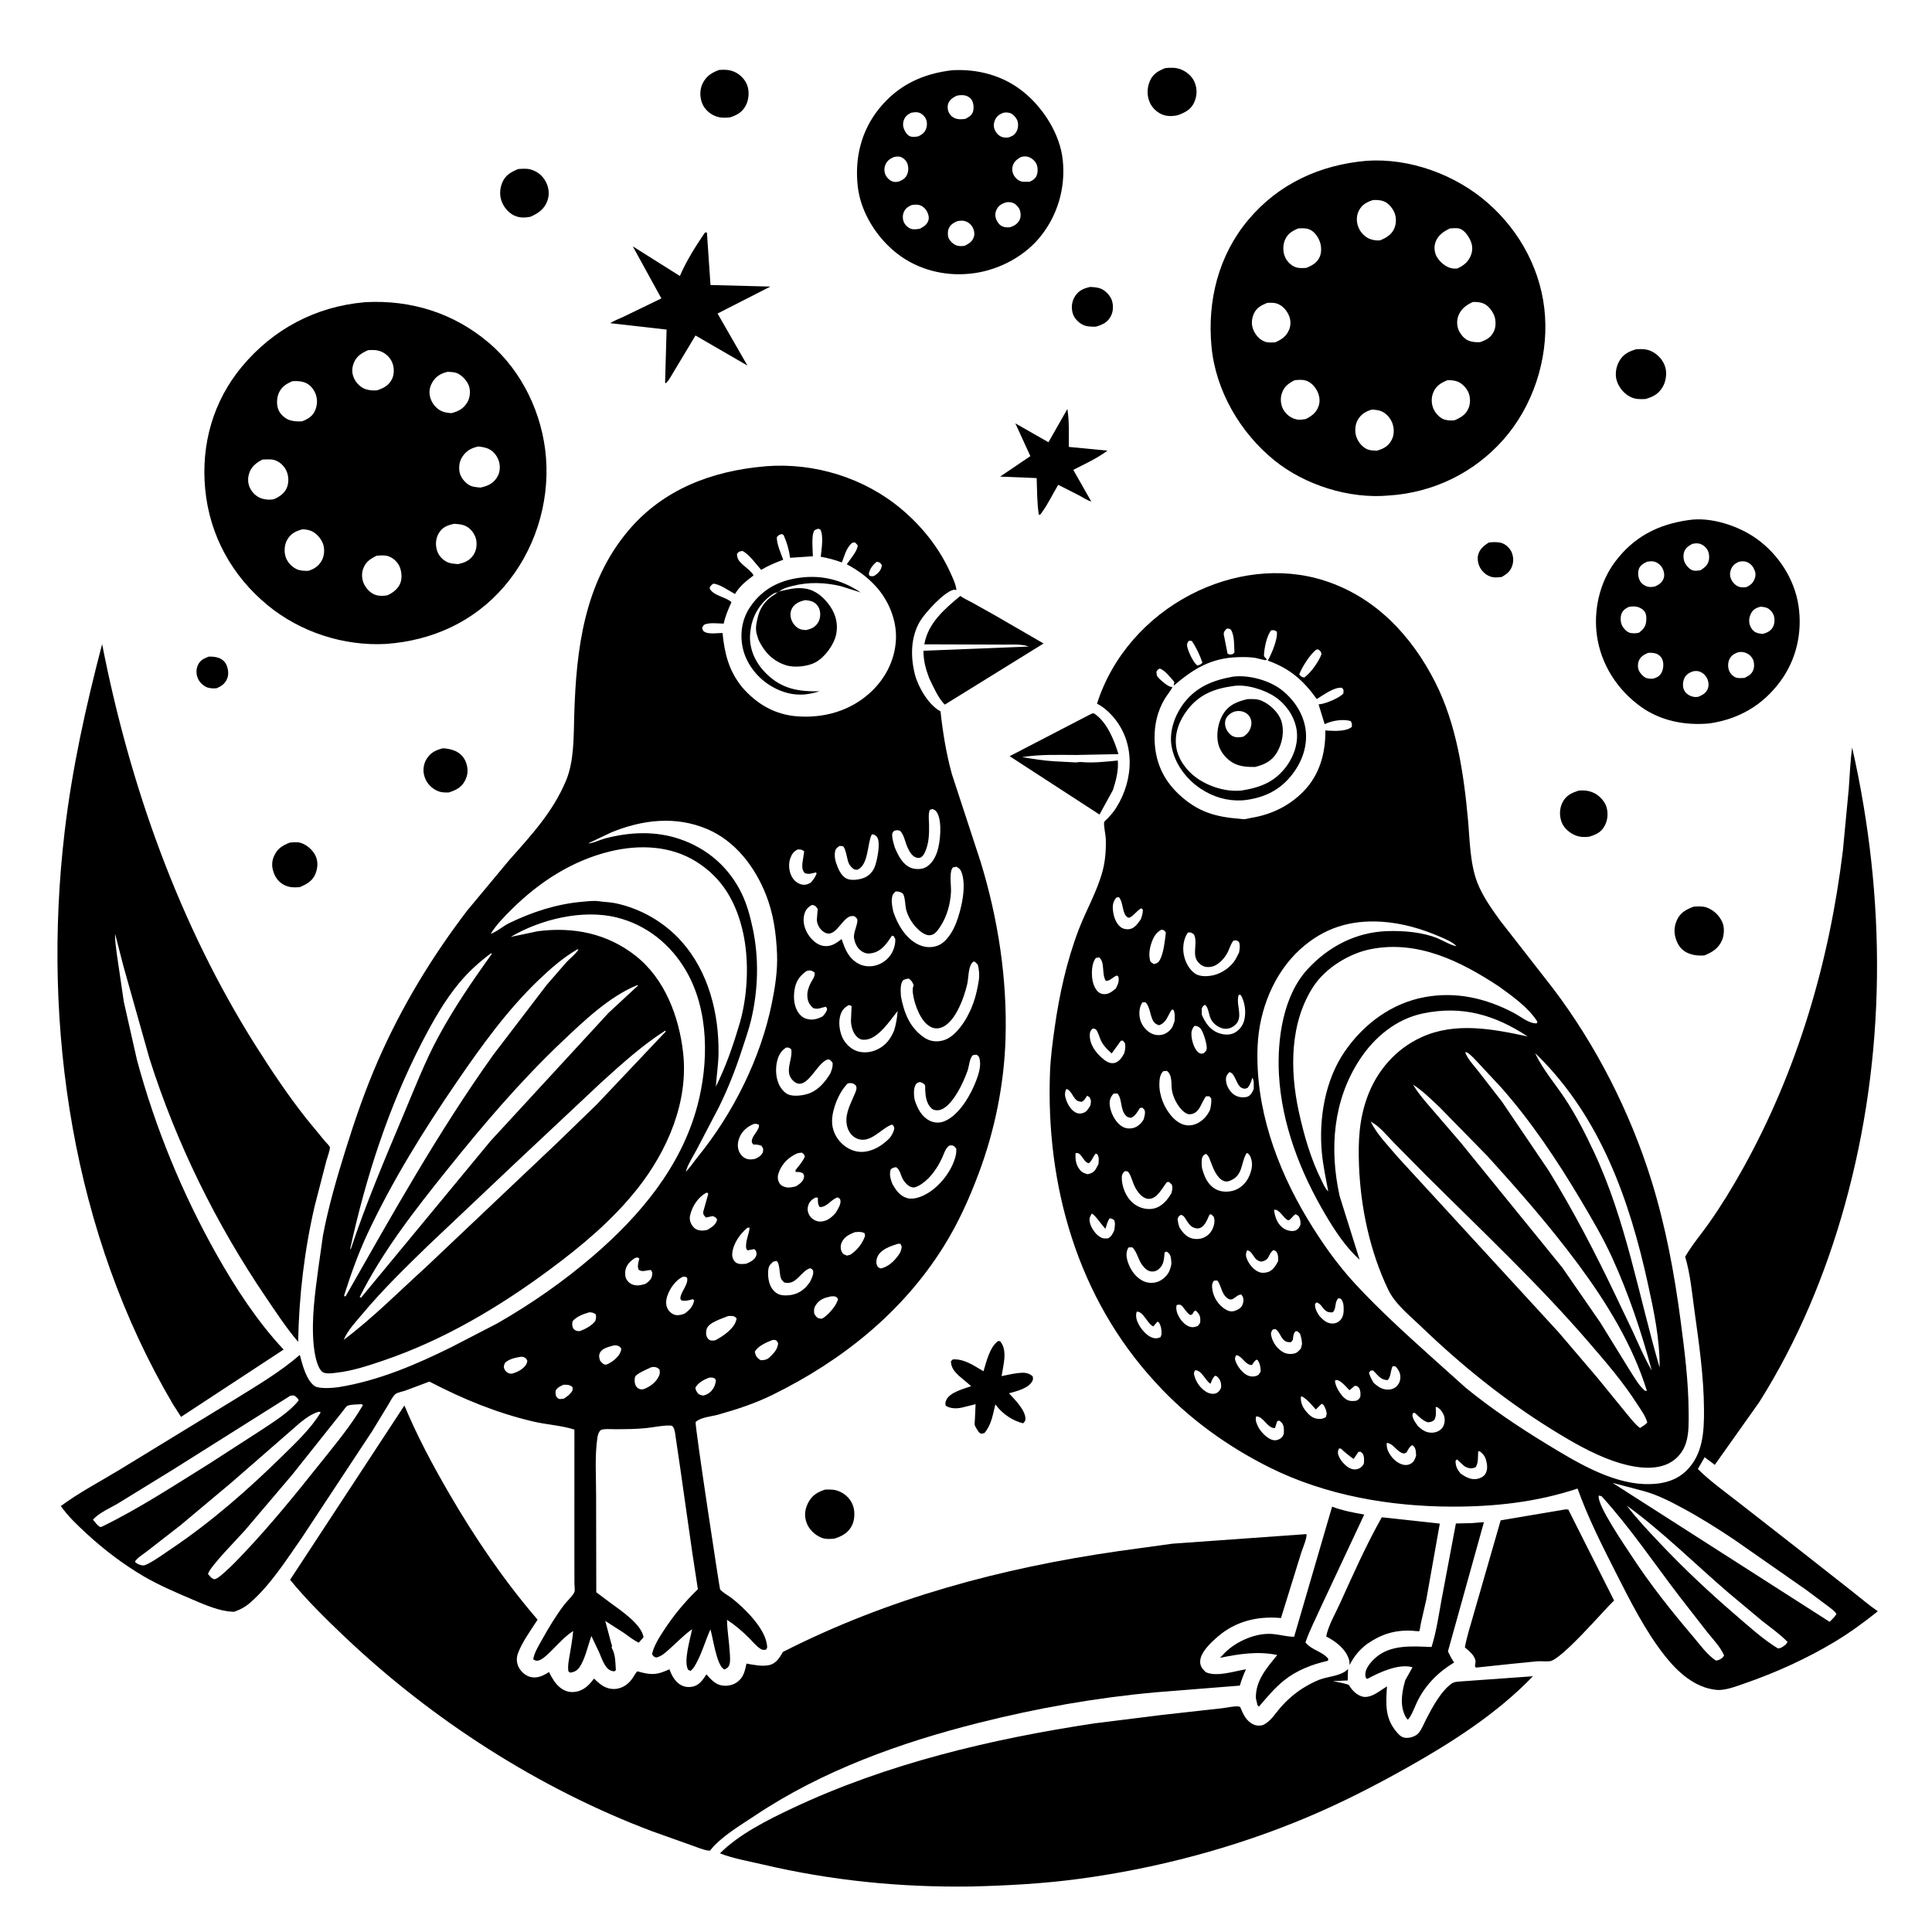 <svg version="1.1" xmlns="http://www.w3.org/2000/svg" style="display: block;" viewBox="0 0 2048 2048" width="1024" height="1024">
<path transform="translate(0,0)" fill="rgb(255,255,255)" d="M 0 0 L 0 2048 L 2048 2048 L 2048 0 L 0 0 z"/>
<path transform="translate(0,0)" fill="rgb(0,0,0)" d="M 1248.97 121.94 C 1244.11 123.277 1238.19 123.471 1233.34 121.877 C 1227.17 119.845 1221.57 114.725 1218.92 108.81 C 1215.66 101.555 1215.76 93.453 1218.79 86.158 C 1222.08 78.258 1227.62 75.296 1235.1 72.217 C 1240.64 71.596 1246.21 71.465 1251.5 73.456 C 1257.82 75.833 1263.79 80.924 1266.38 87.263 C 1269.28 94.391 1269 101.512 1265.9 108.491 C 1262.55 116.048 1256.38 119.209 1248.97 121.94 z"/>
<path transform="translate(0,0)" fill="rgb(0,0,0)" d="M 773.965 124.417 C 768.233 125.003 763.568 125.186 758.055 122.96 C 751.884 120.467 746.289 115.19 744.049 108.838 C 741.764 102.36 741.718 95.033 744.677 88.757 C 748.402 80.855 754.446 76.962 762.354 74.122 C 768.439 73.778 773.424 73.756 779.101 76.429 C 785.011 79.212 790.229 84.734 792.29 91 C 794.448 97.559 793.781 105.623 790.598 111.76 C 786.831 119.023 781.38 121.872 773.965 124.417 z"/>
<path transform="translate(0,0)" fill="rgb(0,0,0)" d="M 1027.73 290.155 C 1000.88 292.906 972.978 285.717 951.471 269.172 C 929.762 252.472 912.491 225.549 909.3 198 C 905.822 167.975 912.741 138.928 931.849 115.196 C 952.028 90.133 978.324 77.996 1009.69 74.415 C 1036.45 73.036 1062.64 79.874 1083.89 96.622 C 1105.65 113.769 1123.78 141.98 1126.61 170 C 1129.62 199.676 1120.93 229.113 1101.79 252.105 C 1083.94 273.553 1055.33 287.68 1027.73 290.155 z M 1014.03 101.5 C 1010.34 103.382 1006.64 105.545 1005.19 109.702 C 1004.06 112.927 1004.48 117.069 1006.2 120 C 1008.08 123.203 1010.87 125.204 1014.5 126.036 C 1017.36 126.692 1020.48 126.37 1023.35 126.03 C 1026.9 124.067 1030 122.577 1031.36 118.481 C 1032.53 114.947 1032.13 109.677 1030.33 106.391 C 1028.95 103.878 1026.02 101.884 1023.26 101.235 C 1020.43 100.571 1016.82 100.796 1014.03 101.5 z M 965.865 119.5 C 961.688 121.619 959.121 123.698 957.781 128.355 C 956.704 132.103 957.5 135.848 959.406 139.181 C 960.809 141.633 962.742 144 965.599 144.778 C 967.943 145.416 971.165 144.961 973.54 144.5 C 977.546 142.508 980.454 140.443 981.867 135.987 C 983.072 132.19 982.84 127.913 980.629 124.5 C 978.933 121.881 975.672 119.389 972.5 119.038 C 970.401 118.806 967.932 119.061 965.865 119.5 z M 1063.63 119.5 C 1059.3 121.225 1056.2 123.304 1054.47 127.827 C 1053.17 131.22 1053.1 134.501 1054.6 137.844 C 1056.12 141.239 1059.08 144.41 1062.78 145.388 C 1064.83 145.929 1066.41 145.926 1068.5 145.821 C 1072.35 144.731 1075.03 143.518 1077.21 140 C 1079.2 136.798 1079.65 132.646 1078.82 129 C 1078.14 125.994 1075.17 122.251 1072.54 120.718 C 1069.69 119.057 1066.82 118.973 1063.63 119.5 z M 947.457 166.5 C 943.313 168.385 940.3 170.341 938.535 174.73 C 937.176 178.108 937.144 181.746 938.578 185.109 C 939.92 188.256 942.92 191.254 946.164 192.371 C 948.462 193.162 950.29 192.902 952.631 192.5 C 956.474 190.982 959.589 189.226 961.423 185.326 C 963.25 181.442 963.253 176.547 961.518 172.619 C 960.326 169.921 957.44 167.217 954.606 166.301 C 952.472 165.611 949.619 166.014 947.457 166.5 z M 1082.11 166.5 C 1078.03 168.807 1074.61 171.496 1073.41 176.267 C 1072.48 179.931 1073.33 183.962 1075.5 187.04 C 1077.65 190.082 1080.75 192.266 1084.5 192.696 L 1091.5 192.672 C 1095.01 191.001 1097.99 189.151 1099.2 185.2 C 1100.35 181.435 1100.24 176.289 1098.17 172.83 C 1096.18 169.504 1092.37 166.559 1088.5 165.945 C 1086.26 165.59 1084.28 165.908 1082.11 166.5 z M 1066.51 214.5 C 1062.23 215.81 1058.84 217.581 1056.67 221.687 C 1054.79 225.236 1054.58 228.754 1056.03 232.5 C 1057.18 235.49 1059.51 238.606 1062.5 239.941 C 1065.04 241.073 1067.78 241.134 1070.5 240.946 C 1074.77 239.631 1078.1 237.767 1080.45 233.801 C 1082.34 230.6 1082.23 226.119 1081.03 222.683 C 1080.04 219.826 1077.32 216.84 1074.63 215.463 C 1072.22 214.23 1069.11 214.003 1066.51 214.5 z M 965.952 217.5 C 961.789 219.532 959.177 221.49 957.658 226.029 C 956.521 229.427 956.968 233.559 958.735 236.684 C 960.256 239.373 963.221 241.885 966.222 242.723 C 968.928 243.48 972.301 242.881 975.052 242.489 C 979.158 240.337 982.642 238.256 984.153 233.602 C 985.191 230.404 983.941 226.284 982.27 223.509 C 980.417 220.432 977.286 217.864 973.7 217.158 C 971.355 216.697 968.282 216.97 965.952 217.5 z M 1014.61 234.5 C 1010.54 236.3 1007.42 238.196 1005.61 242.472 C 1004.51 245.099 1004.44 249.466 1005.48 252.095 C 1006.86 255.563 1010.61 258.993 1014.09 260.235 C 1016.67 261.157 1020.07 260.929 1022.75 260.526 C 1027.31 258.053 1030.73 256.177 1032.37 251.005 C 1033.43 247.632 1032.55 243.444 1030.71 240.457 C 1028.83 237.403 1025.86 235.065 1022.35 234.23 C 1019.9 233.647 1017.05 233.976 1014.61 234.5 z"/>
<path transform="translate(0,0)" fill="rgb(0,0,0)" d="M 1471.75 525.297 C 1430.08 528.994 1383.16 514.177 1350.78 487.917 C 1314.59 458.564 1288.6 414.022 1284.22 367.262 C 1279.68 318.842 1291.65 270.734 1323.18 233.123 C 1355.45 194.627 1399.38 174.739 1448.71 170.432 C 1494.24 167.36 1542.53 184.982 1576.73 214.776 C 1611.9 245.408 1634.7 288.376 1637.8 335.178 C 1640.89 381.739 1624.78 430.748 1593.81 465.85 C 1562.46 501.37 1519 522.364 1471.75 525.297 z M 1455.41 212.071 C 1448.8 214.263 1443.9 216.768 1440.54 223.149 C 1437.88 228.201 1437.69 234.278 1439.5 239.635 C 1441.34 245.057 1445.51 250.2 1450.71 252.69 C 1454.54 254.524 1458.6 255.075 1462.81 254.844 C 1469 252.337 1474.98 248.92 1477.86 242.5 C 1480.15 237.384 1480.36 231.055 1478.33 225.832 C 1476.36 220.747 1471.76 215.112 1466.5 213.25 C 1462.97 211.999 1459.11 211.879 1455.41 212.071 z M 1376.12 242.163 C 1369.83 244.816 1364.87 247.782 1362.07 254.436 C 1359.78 259.876 1359.79 267.103 1362.23 272.507 C 1364.41 277.333 1368.72 281.692 1373.8 283.341 C 1377.4 284.507 1381.21 284.183 1384.93 283.943 C 1391.01 281.4 1396.41 278.466 1399.08 272 C 1401.32 266.572 1400.68 259.321 1398.21 254.072 C 1396.11 249.612 1392.31 244.652 1387.5 243.001 C 1383.75 241.712 1380.03 241.936 1376.12 242.163 z M 1537.08 242.098 C 1530.25 245.32 1524.03 249.573 1521.52 257.122 C 1519.97 261.813 1520.53 267.95 1523.04 272.203 C 1526.25 277.638 1532.44 283.058 1538.71 284.357 C 1540.75 284.779 1542.69 284.828 1544.76 284.62 C 1551.29 281.686 1556.32 277.826 1559.07 271 C 1561.36 265.305 1561.09 260 1558.5 254.442 C 1556.38 249.895 1552.02 243.552 1546.82 242.236 C 1544.12 241.553 1540.99 241.954 1538.23 242.068 L 1537.08 242.098 z M 1561.12 320.152 C 1553.92 323.614 1548.5 327.569 1545.68 335.406 C 1544.03 340.021 1544.38 346.469 1546.64 350.843 C 1549.04 355.469 1552.75 359.831 1557.85 361.5 C 1561.44 362.672 1565.15 362.926 1568.89 362.703 C 1575.51 360.489 1580.47 357.8 1583.61 351.237 C 1585.88 346.476 1585.85 339.402 1583.91 334.5 C 1581.83 329.262 1577.08 323.106 1571.5 321.301 C 1568.17 320.224 1564.6 319.929 1561.12 320.152 z M 1343.32 321.054 C 1337.25 323.526 1331.99 326.116 1329.15 332.5 C 1326.67 338.092 1326.27 344.011 1328.63 349.709 C 1330.84 355.034 1335.15 360.03 1340.64 362.093 C 1344.16 363.415 1348.27 363.087 1351.95 362.838 C 1358.76 359.809 1363.84 356.348 1366.66 349.154 C 1368.56 344.313 1368.27 338.71 1366.12 334 C 1363.74 328.783 1359.75 324.166 1354.3 322.064 C 1350.75 320.694 1347.05 320.868 1343.32 321.054 z M 1372.14 403.16 C 1365.43 406.659 1360.88 410.062 1358.58 417.682 C 1357.02 422.86 1357.66 429.195 1360.26 433.915 C 1363.2 439.25 1368.17 443.09 1374.07 444.525 C 1377.54 445.37 1380.83 444.698 1384.29 444.16 C 1390.69 440.828 1395.22 437.641 1397.76 430.5 C 1399.73 424.961 1398.68 418.665 1395.8 413.631 C 1393.13 408.95 1389.2 404.851 1383.88 403.326 C 1380.22 402.28 1375.87 402.599 1372.14 403.16 z M 1534.28 403.077 C 1527.32 405.918 1522.23 408.972 1519.25 416.272 C 1517.05 421.66 1517.23 427.97 1519.53 433.294 C 1521.59 438.076 1526.36 443.359 1531.5 444.848 C 1534.84 445.817 1538.49 445.871 1541.92 445.505 C 1548.48 442.655 1553.99 439.545 1556.79 432.5 C 1558.84 427.348 1558.75 421.006 1556.55 415.926 C 1554.43 411.041 1549.76 406.202 1544.71 404.358 C 1541.4 403.152 1537.76 402.941 1534.28 403.077 z M 1454.25 434.187 C 1447.54 436.167 1442.75 439.014 1439.2 445.255 C 1436.48 450.046 1436 456.794 1437.5 462.078 C 1439.06 467.565 1443.04 472.813 1448.04 475.619 C 1451.57 477.605 1455.82 477.6 1459.77 477.705 C 1467.11 475.446 1472.04 472.873 1475.54 465.699 C 1478.1 460.459 1477.94 453.543 1475.79 448.186 C 1473.71 443.011 1469.66 438.307 1464.5 436.027 C 1461.31 434.616 1457.69 434.389 1454.25 434.187 z"/>
<path transform="translate(0,0)" fill="rgb(0,0,0)" d="M 562.238 229.796 C 557.202 230.834 552.309 231.012 547.352 229.375 C 540.893 227.242 535.393 221.506 532.579 215.426 C 529.336 208.419 529.486 200.736 532.374 193.662 C 535.68 185.56 541.671 182.395 549.279 179.187 C 553.778 178.895 558.56 178.417 562.931 179.76 C 569.952 181.918 575.193 186.208 578.618 192.749 C 581.925 199.064 582.669 206.258 580.208 213 C 576.973 221.865 570.47 226.143 562.238 229.796 z"/>
<path transform="translate(0,0)" fill="rgb(0,0,0)" d="M 709.821 401.332 C 708.69 403.155 707.401 404.653 706 406.268 L 705.024 405.5 L 706.607 349.372 L 646.892 342.601 C 651.353 339.586 657.011 337.725 661.882 335.316 L 701.071 316.318 L 670.777 261.15 L 720.68 292.558 C 727.656 276.405 737.371 261.028 747.264 246.5 L 749.365 246.478 L 753.155 302.124 L 816.637 303.786 L 760.648 332.346 L 792.287 387.508 L 737.255 355.637 L 709.821 401.332 z"/>
<path transform="translate(0,0)" fill="rgb(0,0,0)" d="M 1161.51 346.335 C 1156.85 346.293 1151.97 346.375 1147.71 344.212 C 1143.2 341.923 1138.74 337.41 1137.24 332.5 C 1135.39 326.45 1135.98 319.944 1139.28 314.5 C 1143.27 307.928 1148.51 305.775 1155.65 304.15 C 1159.79 304.399 1163.73 304.594 1167.57 306.299 C 1172.18 308.352 1176.98 313.55 1178.6 318.349 C 1180.35 323.516 1180.18 329.847 1177.73 334.782 C 1174.24 341.836 1168.64 344.207 1161.51 346.335 z"/>
<path transform="translate(0,0)" fill="rgb(0,0,0)" d="M 409.324 682.591 C 364.364 685.073 318.263 670.094 283.547 641.449 C 245.726 610.24 222.135 567.326 217.5 518.391 C 213.017 471.068 225.925 425.255 256.522 388.552 C 289.671 348.786 334.698 324.996 386.243 320.409 L 387.245 320.31 C 435.801 317.716 481.055 331.816 518.32 363.476 C 553.622 393.469 575.27 439.343 578.79 485.335 C 582.552 534.494 566.437 584.644 534.198 621.989 C 501.957 659.335 458.007 679.051 409.324 682.591 z M 390.254 371.175 C 383.359 374.135 377.589 377.803 374.883 385.145 C 372.728 390.992 372.917 396.517 375.817 402.048 C 378.313 406.808 382.858 411.112 388.061 412.691 C 391.913 413.86 395.736 414.07 399.714 413.766 C 406.66 411.479 412.214 408.578 415.586 401.709 C 418.045 396.699 417.939 389.681 415.859 384.539 C 413.698 379.198 409.35 374.869 404.03 372.668 C 399.542 370.812 395.01 370.881 390.254 371.175 z M 474.455 394.135 C 467.313 395.914 462.088 398.779 458.28 405.315 C 455.189 410.621 454.432 416.114 456.261 422 C 458.048 427.75 462.251 432.912 467.66 435.602 C 470.998 437.263 474.672 437.584 478.327 437.98 C 485.829 436.165 491.503 433.209 495.508 426.226 C 498.238 421.464 498.81 415.092 497.315 409.832 C 495.744 404.307 490.368 398.414 485.249 395.921 C 482.062 394.369 477.94 394.326 474.455 394.135 z M 310.101 404.064 C 303.914 406.582 298.664 409.832 295.732 416.198 C 293.186 421.723 292.868 429.545 295.465 435.091 C 297.502 439.442 302.261 443.737 306.823 445.292 C 310.982 446.709 315.932 446.909 320.28 446.591 C 325.756 444.536 330.825 441.586 333.539 436.131 C 336.348 430.486 336.869 423.735 334.628 417.794 C 332.77 412.868 329.008 408.025 324.089 405.891 C 319.656 403.969 314.846 403.772 310.101 404.064 z M 507.052 473.293 C 499.978 474.809 494.706 477.507 490.5 483.592 C 487.012 488.637 486.116 494.481 487.179 500.5 C 488.087 505.646 492.592 511.335 497 513.995 C 500.679 516.215 504.647 516.387 508.81 516.799 L 509.273 516.864 C 516.498 515.283 522.275 513.014 526.566 506.5 C 529.832 501.54 530.524 495.685 529.146 490 C 527.803 484.461 523.947 479.12 518.92 476.358 C 515.422 474.436 510.98 473.695 507.052 473.293 z M 278.225 487.149 C 271.148 490.858 265.995 494.849 263.76 503.024 C 262.274 508.456 263.016 514.233 265.948 519.049 C 268.994 524.053 273.733 527.763 279.5 528.987 C 283.166 529.765 286.711 529.941 290.372 529.178 C 295.811 526.882 301.383 523.099 303.875 517.5 C 306.308 512.031 306.15 505.187 303.866 499.673 C 301.806 494.698 297.484 490.291 292.5 488.234 C 287.827 486.305 283.106 487.127 278.225 487.149 z M 481.481 555.255 C 474.719 556.663 469.367 558.552 465.5 564.633 C 462.032 570.086 461.365 576.473 462.972 582.635 C 464.357 587.946 468.12 592.559 472.88 595.226 C 476.828 597.439 481.129 597.614 485.539 597.966 C 492.437 596.467 497.491 594.514 501.709 588.5 C 504.966 583.856 505.872 577.472 504.719 572 C 503.545 566.431 499.506 560.806 494.5 558.071 C 490.4 555.831 486.037 555.566 481.481 555.255 z M 320.715 561.055 C 313.537 562.954 308.339 565.462 304.506 572.116 C 301.435 577.448 300.912 584.847 302.878 590.625 C 304.711 596.01 309.349 600.951 314.509 603.34 C 318.422 605.153 322.545 605.137 326.768 605.094 C 333.089 603.148 337.48 600.346 340.891 594.5 C 343.829 589.466 344.408 582.078 342.445 576.597 C 340.508 571.191 335.796 565.495 330.5 563.099 C 327.442 561.716 324.043 561.16 320.715 561.055 z M 399.204 589.114 C 392.18 592.578 387.289 595.843 384.727 603.625 C 383.07 608.659 383.675 614.808 386.093 619.5 C 388.591 624.346 392.876 628.933 398.169 630.643 C 402.301 631.978 406.375 631.813 410.581 631.041 C 416.499 628.496 422.102 624.121 424.454 617.906 C 426.469 612.583 425.722 604.993 423.269 599.943 C 420.957 595.184 416.489 591.229 411.457 589.569 C 407.677 588.322 403.115 588.822 399.204 589.114 z"/>
<path transform="translate(0,0)" fill="rgb(0,0,0)" d="M 1744.29 422.963 C 1738.66 423.23 1733.75 423.362 1728.5 420.841 C 1721.66 417.558 1716.14 410.829 1713.85 403.625 C 1711.78 397.134 1712.99 389.282 1716.18 383.36 C 1720.36 375.603 1726.39 372.563 1734.48 370.224 C 1740.48 369.917 1745.82 369.825 1751.3 372.682 C 1757.9 376.122 1763.19 382.109 1765.28 389.284 C 1767.16 395.728 1765.98 404.251 1762.6 410.041 C 1758.16 417.647 1752.34 420.694 1744.29 422.963 z"/>
<path transform="translate(0,0)" fill="rgb(0,0,0)" d="M 1104.21 543.5 C 1103.02 545.168 1103.35 545.29 1101.24 545.876 C 1099.19 533.287 1099.42 519.561 1098.91 506.786 L 1060.16 505.221 L 1092.24 483.525 L 1076.29 448.761 L 1111.4 468.801 L 1131.47 433.534 C 1133.57 446.386 1132.92 460.72 1133.02 473.749 L 1173.99 477.696 C 1162.86 485.926 1150.02 491.806 1137.72 498.086 L 1156.8 531.631 C 1152.47 530.44 1148.16 527.398 1144.19 525.31 L 1121.75 513.925 C 1115.91 523.664 1110.91 534.36 1104.21 543.5 z"/>
<path transform="translate(0,0)" fill="rgb(0,0,0)" d="M 247.964 1708.61 L 241 1708.03 C 227.4 1705.87 213.885 1699.77 201.306 1694.39 C 184.88 1687.36 167.932 1680.08 152.498 1671.06 C 131.07 1658.53 109.907 1642.49 91.716 1625.64 C 81.85 1616.5 72.246 1607.52 64.483 1596.46 C 83.869 1582.14 106.106 1570.53 126.737 1558 L 249.221 1483.18 C 272.443 1468.78 297.176 1454.2 317.851 1436.25 C 320.373 1446.23 324.672 1463.07 333.5 1469.26 C 338.099 1472.48 353.472 1471.32 359.146 1470.4 C 401.243 1463.6 440.861 1446.65 478.844 1427.83 L 527 1402.92 C 563.003 1382.32 597.323 1358.41 628.784 1331.37 C 678.458 1288.66 722.012 1236.81 739.217 1172.25 C 751.426 1126.44 751.695 1071.02 727.215 1029 C 710.943 1001.07 685.401 980.402 653.8 972.568 C 617.59 963.591 573.011 974.494 541.366 993.163 L 570.145 987.125 C 607.657 982.271 643.53 989.401 673.633 1013.05 C 704.722 1037.47 719.776 1077.49 724.113 1115.78 C 730.042 1168.1 707.368 1220.15 675.5 1260.31 C 649.171 1293.5 616.955 1320.41 583.073 1345.56 C 529.154 1385.57 469.997 1420.7 406.17 1442.3 C 390.205 1447.71 373.706 1453.25 356.886 1455.1 C 352.551 1455.58 344.646 1457.08 341.209 1453.82 C 335.473 1448.38 333.19 1433.1 332.5 1425.73 C 329.968 1398.71 333.881 1371.12 337.445 1344.36 L 342.408 1309.29 C 348.31 1278.51 357.116 1248.3 366.45 1218.41 C 376.491 1186.26 387.274 1155.03 400.779 1124.14 C 425.686 1067.16 457.719 1014.36 495.411 965.023 L 539.745 911.793 C 563.27 885.248 586.086 860.775 600.006 827.501 C 608.71 806.694 608.059 780.427 608.716 758.09 C 610.766 688.393 619.256 618.213 665.778 562.819 C 702.762 518.782 754.321 499.342 810.185 494.408 L 812.026 494.213 C 863.568 490.221 916.594 506.654 956 540.039 C 977.988 558.667 995.772 581.143 1007.65 607.49 C 1010.03 612.784 1013.38 619.754 1013.85 625.5 C 1012.53 625.246 1011.96 624.966 1010.7 625.248 C 1000.76 627.472 980.492 649.684 975.193 658.64 C 965.212 675.508 965.133 696.261 969.808 714.791 C 973.183 728.17 983.963 746.526 996.043 753.552 L 996.981 754.066 C 999.433 776.559 1003.01 798.653 1009.01 820.5 L 1039.5 913.579 C 1058.09 974.302 1067.84 1037.77 1065.89 1101.28 C 1064.41 1149.57 1054.48 1198.37 1037.55 1243.6 C 1027.41 1270.7 1015.69 1296.7 1000.34 1321.29 C 956.626 1391.29 892.393 1442.46 818.995 1478.56 C 800.492 1487.67 781.028 1494.03 761.215 1499.61 C 754.007 1501.63 742.844 1502.25 737.393 1507.38 C 736.568 1512.2 762.771 1683.74 763.276 1684.67 C 764.637 1687.17 772.963 1691.97 775.667 1694.08 C 788.963 1704.5 810.109 1725.21 812.824 1742.54 C 813.284 1745.48 813.734 1746.41 811.941 1748.74 C 809.441 1748.94 808.399 1749.28 806.194 1747.87 C 801.608 1744.92 797.256 1739.5 793.335 1735.65 C 786.063 1728.52 779.206 1722.65 770.662 1717.06 C 770.839 1728.84 772.991 1740.37 773.608 1752.14 C 773.816 1756.1 774.436 1761.27 773.054 1765 C 772.089 1767.61 770.362 1768.64 768 1769.71 L 767.034 1769.22 C 759.615 1764.48 755.708 1736.12 753.109 1727.22 C 747.986 1738.33 744.939 1749.94 739.2 1760.93 C 737.238 1764.69 735.446 1768.62 732 1771.22 L 729.5 1770.1 C 724.191 1761.09 731.851 1737.15 733.619 1727.02 C 725.035 1733.14 717.605 1740.99 709.721 1747.99 C 705.664 1751.59 701.011 1756.08 695.5 1757.04 C 692.834 1756.09 692.811 1755.88 691.226 1753.5 C 692.797 1745.3 698.499 1736.26 702.996 1729.32 C 713.757 1712.72 725.596 1698.36 739.766 1684.62 L 733.727 1645.05 L 720.867 1554.83 L 716.465 1524.98 C 715.848 1521.15 715.605 1515.54 713.32 1512.36 C 712.428 1511.13 711.463 1511.18 710 1511.14 C 702.057 1510.89 692.76 1513.07 684.746 1513.86 C 673.81 1514.95 662.942 1514.99 651.965 1515.03 C 648.684 1515.04 638.396 1514.21 636.442 1516.31 C 634.401 1518.5 633.65 1521.32 633.228 1524.21 C 630.372 1543.79 631.956 1565.43 631.897 1585.24 L 632.083 1687.87 L 647.5 1699.4 C 658.206 1707.25 680.033 1721.81 682.172 1735.5 L 677.131 1741.29 C 671.406 1738.66 666.633 1734.65 661.5 1731.05 L 641.591 1718.26 L 648.111 1742.64 C 648.982 1744.94 648.86 1744.41 648.332 1746.5 L 648.717 1747.28 L 649.296 1748.5 C 652.489 1754.67 652.379 1763.59 652.834 1770.5 L 651 1771.79 L 647.8 1771.01 C 641.008 1768.6 637.895 1757.71 635.157 1751.67 L 626.888 1734.2 C 623.233 1744.36 620.21 1759.07 613.987 1767.74 C 611.536 1771.16 608.487 1772.4 604.5 1773.13 L 602.5 1771.65 C 601.647 1765.7 602.981 1759.87 603.974 1754 C 605.39 1745.63 606.826 1737.41 607.612 1728.95 C 598.763 1734.6 591.764 1742.78 584.284 1750.07 C 580.845 1753.42 575.255 1759.24 570.5 1760.3 C 568.201 1760.81 567.12 1760.06 565.243 1759 C 566.337 1751.96 570.721 1745.02 574.139 1738.88 C 581.462 1725.74 589.058 1713.01 598.166 1701.01 C 600.634 1697.76 607.831 1690.92 608.961 1687.5 C 609.603 1685.55 608.933 1681.16 608.926 1678.91 L 608.861 1650.26 L 608.896 1515.43 C 595.244 1511 579.387 1510.21 565.269 1506.88 C 525.978 1497.6 490.977 1483.16 455.207 1464.54 L 429.413 1474.2 C 426.971 1475.06 421.398 1476.12 419.455 1477.55 C 416.395 1479.82 413.52 1485.88 411.544 1489.11 L 394.492 1517.13 L 319.874 1630.21 C 303.491 1653.63 287.142 1679.61 265.553 1698.61 C 260.059 1703.45 254.81 1706.25 247.964 1708.61 z M 519.112 990.863 L 520.14 989.908 C 526.506 987.801 533.237 981.719 539.643 978.605 C 564.158 966.692 590.358 958.151 617.625 955.866 C 623.318 955.388 629.435 954.512 635.094 955.377 C 640.848 956.256 646.647 956.245 652.406 957.463 C 679.34 963.16 704.187 977.481 722.5 998.028 C 751.162 1030.19 762.249 1074.47 761.665 1116.75 C 761.501 1128.65 759.562 1140.09 758.832 1151.9 C 769.029 1131.34 776.393 1110.52 782.941 1088.56 C 792.606 1058.32 794.583 1019.21 787.564 988.068 C 780.473 956.61 765.939 930.8 738.045 913.382 C 710.76 896.343 677.955 895.104 647.281 902.404 C 607.099 911.967 571.928 934.709 542.85 963.469 C 534.966 971.265 525.885 980.487 520.14 989.908 L 519.112 990.863 z M 725.945 1243.93 L 727.009 1241.96 L 727.302 1241.8 C 731.836 1237.18 735.608 1231.32 739.701 1226.28 C 777.17 1180.14 806.178 1122.18 818.12 1063.82 C 821.583 1046.9 824.439 1028.49 823.689 1011.15 C 822.751 989.44 819.968 968.839 811.964 948.5 C 800.394 919.1 779.474 891.471 749.676 878.866 C 716.125 864.674 681.283 868.855 648.244 882.263 L 623.511 894 C 627.973 894.2 636.324 890.112 641.044 888.866 C 667.36 881.919 694.708 880.586 720.738 889.494 C 749.977 899.499 772.899 919.465 786.327 947.368 C 791.898 958.942 795.16 971.267 797.852 983.767 C 804.702 1015.57 803.755 1049.11 796.305 1080.75 C 793.736 1091.65 789.924 1102.17 786.482 1112.81 C 779.714 1133.74 771.457 1154.76 761.611 1174.47 L 738.437 1218.77 C 734.841 1225.54 729.886 1233.04 727.523 1240.31 L 727.009 1241.96 L 725.945 1243.93 L 725.213 1244.91 L 725.945 1243.93 z M 867.319 560.5 C 865.097 561.321 863.508 561.38 862.51 563.766 C 860.207 569.279 861.544 583.471 861.667 589.667 L 837.549 591.292 C 836.361 582.728 834.199 575.191 830.7 567.274 L 829 566.093 C 825.78 566.938 825.547 566.955 823.436 569.5 C 823.461 577.338 827.627 586.1 830.272 593.346 C 822.158 596.326 814.312 599.655 806.867 604.085 C 801.415 598.005 794.252 587.537 787 584.042 C 783.626 584.556 783.544 584.529 781.209 587 C 781.372 592.083 782.909 594.383 786.678 597.92 C 789.499 600.566 797.801 606.781 798.748 610.015 C 790.872 616.046 784.275 621.034 779.097 629.68 C 773.653 626.763 762.012 618.582 756 618.785 C 753.956 620.316 752.966 621.029 752.174 623.5 C 755.657 631.601 769.266 632.505 775.379 638.343 C 772.075 645.684 768.795 653.144 767.163 661.068 C 761.249 660.958 751.068 659.509 746.07 662.5 L 744.23 665.5 C 745.037 668.143 745.105 669.127 747.881 670.322 C 752.404 672.269 760.956 671.055 765.906 670.986 C 768.135 693.083 772.449 710.6 786.508 728.267 C 802.16 746.353 821.325 757.652 845.479 759.373 C 873.026 761.336 900.056 753.909 921.01 735.5 C 937.755 720.788 948.489 700.75 949.715 678.324 C 950.833 657.876 942.11 636.534 928.37 621.5 C 919.383 611.667 909.333 604.372 897.589 598.119 C 900.665 593.657 909.524 583.358 909.152 578 L 906.5 575.078 C 903.958 575.166 903.707 574.858 901.961 576.685 C 896.541 582.359 895.244 589.267 892.388 596.22 C 884.992 593.438 877.783 591.573 870.018 590.155 C 870.819 582.635 873.328 567.681 869.5 561.224 L 867.319 560.5 z M 929.353 595.5 C 925.05 598.994 921.999 602.974 920.936 608.5 L 921.931 610.5 C 923.931 610.889 924.575 611.053 926.597 610.5 C 930.1 608.354 933.214 605.5 934.39 601.4 L 934.786 599 C 932.847 596.359 932.847 596.186 929.597 595.505 L 929.353 595.5 z M 985.615 858.5 L 985.146 859.987 C 983.996 863.955 984.756 869.574 984.831 873.749 C 984.994 882.766 984.886 891.978 981.635 900.537 C 980.502 903.52 979.066 907.105 976.216 908.807 C 974.843 909.627 973.007 909.51 971.5 909.124 C 966.654 907.88 963.568 901.844 961.742 897.67 C 959.297 892.078 958.455 885.251 954.199 880.739 C 951.324 879.755 950.8 879.979 947.799 880.68 C 945.707 883.096 945.596 883.251 945.784 886.424 C 946.019 890.394 947.438 894.559 948.535 898.392 C 952.047 906.699 956.552 916.185 965.433 919.855 C 969.63 921.589 976.007 921.761 980.167 919.923 C 987.211 916.812 991.259 909.557 993.551 902.571 C 996.805 892.653 998.666 872.124 993.917 862.5 C 992.538 859.704 991.321 858.63 988.507 857.604 L 985.615 858.5 z M 924.219 884.5 L 923.64 885.598 C 919.413 895.233 920.479 916.184 909.502 921.704 C 908.155 922.382 906.69 921.744 905.277 921.5 C 902.566 919.457 900.795 917.635 899.445 914.468 C 898.089 911.288 896.312 898.247 893.5 897.102 C 892.414 896.66 891.167 896.868 890 896.751 C 887.551 898.236 885.871 899.491 885.244 902.5 C 884.52 905.971 884.939 910.313 885.996 913.689 C 888.057 919.998 891.109 928.217 897.486 931.377 C 902.481 933.851 911.701 932.441 916.554 930.259 C 921.801 927.899 925.672 923.449 927.562 918.075 C 929.844 911.587 933.522 894.05 930.039 887.908 C 929.259 886.532 927.969 885.438 926.5 884.796 C 925.8 884.49 924.962 884.521 924.219 884.5 z M 621.539 894.5 L 623.49 894.5 L 621.539 894.5 z M 845.574 900.5 C 841.468 902.453 839.369 905.363 837.804 909.625 C 835.568 915.715 836.254 923.441 839.284 929.145 C 841.36 933.054 844.825 936.191 849.11 937.413 C 853.056 938.538 855.988 937.629 859.5 935.599 C 862.169 932.478 864.168 929.846 865.664 926 L 865 924.794 C 860.279 925.756 857.729 927.23 853.036 925.5 C 850.243 922.161 850.23 919.114 850.596 914.891 L 852.49 902.5 C 850.13 900.568 848.698 900.279 845.574 900.5 z M 1010.08 919.5 L 1009.17 920.95 C 1006.29 925.955 1008.44 939.535 1008.08 945.746 C 1007.33 958.489 1003.94 970.97 997.019 981.782 C 995.035 984.882 992.018 989.401 988.5 990.74 C 985.488 991.886 982.809 991.515 980 990.058 C 970.918 985.349 963.02 974.028 960.584 964.364 C 959.372 959.555 959.631 950.708 956.974 947.067 C 953.833 945.24 953.131 945.037 949.5 944.947 C 946.56 947.383 945.78 949.139 945.388 952.927 C 944.946 957.2 946.019 962.008 946.877 966.189 C 951.249 979.718 959.836 994.465 973 1001.04 C 979.585 1004.33 987.219 1005.05 994.16 1002.34 C 1003.52 998.689 1010.04 987.278 1013.52 978.406 C 1019.1 964.215 1025.17 938.098 1018.84 923.631 C 1017.63 920.878 1016.38 920.393 1014 918.84 C 1012.67 919.006 1011.36 919.081 1010.08 919.5 z M 860.236 959.5 C 855.795 962.131 853.655 964.919 852.414 970.013 C 850.773 976.747 852.815 984.493 856.481 990.24 C 860.155 996 865.963 1001.7 873 1002.73 C 880.963 1003.9 886.217 999.926 892.2 995.467 C 895.732 1006.31 899.547 1015.97 910.283 1021.69 C 916.246 1024.87 923.751 1025.06 930.104 1022.86 C 937.467 1020.32 943.687 1014.72 946.698 1007.5 C 948.261 1003.75 949.244 999.575 949.048 995.5 L 947.5 992.425 L 945.5 991.848 C 940.261 999.791 934.887 1008.01 925.012 1010.24 C 920.588 1011.24 917.397 1010.92 913.561 1008.45 C 908.652 1005.28 906.157 999.823 905.283 994.19 C 904.37 988.303 910.502 977.454 908.5 973.906 C 908.013 973.043 906.278 971.809 905.5 971.075 C 904.333 971.15 902.32 970.993 901.269 971.345 C 890.993 974.782 884.412 998.114 871.233 986.315 C 868.161 983.564 866.035 979.142 865.896 975 L 866.786 963.5 C 865.128 961.214 864.468 959.851 861.434 959.388 L 860.236 959.5 z M 611.729 1006.5 C 596.87 1015.17 583.395 1026.97 571.013 1038.81 C 537.78 1070.6 510.152 1109.02 484.233 1146.85 C 449.176 1198.02 415.915 1251.56 389.563 1307.79 C 379.742 1328.75 371.688 1351.42 364.707 1373.5 L 365.552 1374.3 L 366.5 1373.91 C 416.155 1286.76 464.627 1199.81 523.011 1118.03 L 579.561 1044.01 L 600.5 1019.91 C 604.426 1015.71 610.47 1011.14 613.36 1006.36 L 611.729 1006.5 z M 520.471 1010.5 C 508.014 1019.85 497.132 1029.57 487.113 1041.56 C 471.324 1060.47 458.916 1082.51 447.605 1104.31 C 411.973 1172.97 387.8 1248.1 371.278 1323.5 L 371.667 1324.56 L 371.712 1324.5 C 387.832 1276.14 407.84 1228.74 427.669 1181.79 C 439.427 1153.95 450.327 1125.55 464.743 1098.92 C 481.515 1067.95 500.869 1039.77 521.299 1011.15 C 521.034 1010.92 520.809 1010.59 520.471 1010.5 z M 1031.48 1019.5 L 1030.23 1020.94 C 1026.37 1025.68 1026.69 1037.1 1025.3 1043.16 C 1022.03 1057.43 1011.76 1087.23 995.085 1089.95 C 990.082 1090.76 986.198 1088.86 982.454 1085.67 C 974.102 1078.55 967.708 1060.29 967.471 1049.43 C 967.431 1047.58 967.914 1046.07 968.5 1044.33 C 967.223 1041.03 966.36 1039.52 963.5 1037.38 C 960.886 1037.46 959.46 1038.03 957.141 1039.21 C 954.007 1043.68 954.777 1050.72 955.031 1056.19 C 958.313 1073.63 964.404 1089.59 979.796 1099.91 C 985.803 1103.93 992.507 1104.75 999.5 1102.96 C 1010.76 1100.08 1020.34 1086.97 1025.61 1077.1 C 1032.23 1064.71 1035.31 1053.34 1037.51 1039.58 C 1038.39 1034.13 1037.97 1027.79 1036.47 1022.5 L 1033.39 1019.44 L 1031.48 1019.5 z M 854.683 1029.5 C 847.343 1034.77 843.479 1040.63 842.158 1049.68 C 840.902 1058.28 841.716 1068.07 847.5 1075.04 C 850.77 1078.98 854.994 1080.63 860.053 1080.77 C 864.33 1080.89 868.371 1079.33 872.097 1077.39 C 874.196 1074.86 876.207 1072.85 876.809 1069.5 L 875.5 1067.12 C 870.438 1068.15 867.452 1070.27 862.218 1068.7 C 858.202 1065.19 856.327 1062.13 855.86 1056.72 C 855.421 1051.64 856.918 1047.04 859.104 1042.5 C 860.927 1038.72 864.35 1035.12 863.5 1030.96 C 861.015 1029.24 860.202 1028.46 857.026 1028.8 C 856.226 1028.88 855.43 1029.22 854.683 1029.5 z M 675.037 1044.5 C 645.836 1056.44 618.748 1082.4 596.08 1103.89 C 551.641 1146.01 512.465 1192.05 474.203 1239.76 C 439.961 1282.46 405.941 1325.81 381.236 1374.95 L 382.808 1375.5 L 520.017 1209.5 L 645.163 1073.6 L 676.556 1044.54 L 675.037 1044.5 z M 899.72 1065.5 C 895.404 1067.74 892.765 1070.6 891.118 1075.26 C 888.359 1083.07 889.872 1094.14 893.731 1101.3 C 897.024 1107.42 903.096 1112.86 909.9 1114.65 C 917.98 1116.77 926.476 1114.95 933.426 1110.58 C 940.62 1106.06 944.507 1100.01 947.834 1092.34 C 949.913 1085.42 951.003 1078.96 951.517 1071.73 C 943.642 1081.48 931.533 1100.46 918 1102.06 C 914.54 1102.47 911.891 1102.05 909.186 1099.77 C 904.377 1095.72 902.273 1088.58 902.041 1082.5 L 902.719 1066.5 C 901.544 1065.87 901.083 1065.57 899.72 1065.5 z M 705.207 1092.5 C 680.839 1108.05 659.093 1127.76 637.722 1147.1 L 548.799 1230.53 L 454.611 1319.57 C 430.424 1342.97 406.192 1366.6 384.545 1392.41 C 377.519 1400.79 368.515 1410.15 364.355 1420.31 C 395.199 1397.16 423.114 1368.93 451.715 1343.01 L 590.405 1211.66 L 632.476 1170.88 L 705.698 1093.49 L 705.207 1092.5 z M 833.287 1110.5 C 827.262 1114.33 824.618 1120.04 823.339 1126.94 C 822.191 1133.13 822.5 1141.15 824.75 1147 L 825.268 1148.39 C 827.055 1152.93 830.913 1158.13 835.5 1160.13 C 841.757 1162.85 853.106 1161.11 859.147 1158.5 C 868.393 1154.5 875.192 1146.17 880.267 1137.74 C 881.778 1133.92 882.792 1131.14 882.679 1127 C 881.2 1124.68 880.916 1124.19 878.5 1122.93 C 866.535 1124.19 855.875 1157.24 842.087 1146.76 C 838.711 1144.19 836.568 1140.48 836.259 1136.22 C 835.691 1128.41 840.172 1119.71 838.707 1112.25 C 836.243 1110.47 836.286 1110.28 833.287 1110.5 z M 1031.21 1118.5 L 1030.27 1119.75 C 1027.58 1123.55 1027.27 1130.16 1025.76 1134.64 C 1021.76 1146.55 1008.85 1175.02 994.911 1176.86 C 992.178 1177.22 989.326 1176.72 987.257 1174.76 C 982.083 1169.85 981.081 1162.27 980.746 1155.56 C 980.707 1154.78 980.867 1151.04 980.553 1150.5 C 979.202 1148.19 977.34 1147.66 975 1146.99 C 972.431 1147.63 971.149 1148.44 970.018 1151 C 968.234 1155.04 968.687 1162.69 969.881 1166.83 C 972.75 1175.38 977.049 1183.75 985.5 1187.99 C 990.378 1190.44 996.063 1190.65 1001.11 1188.56 C 1017.01 1182.01 1029.21 1160.42 1034.99 1145 C 1037.68 1137.83 1040.69 1128.12 1037.82 1120.66 C 1037.22 1119.09 1036.33 1118.87 1035 1117.99 L 1031.21 1118.5 z M 898.587 1148.5 C 889.29 1157.87 882.089 1175.38 882.014 1188.5 C 881.962 1197.49 885.942 1206.15 892.444 1212.26 C 898.183 1217.66 905.714 1221.25 913.719 1221.06 C 925.245 1220.78 935.583 1214.18 943.343 1206.09 C 945.753 1202.62 947.279 1200.19 948.055 1196 C 947.428 1193.61 947.45 1193.54 945.5 1192.05 C 933.897 1196.05 922.05 1213.72 907.49 1206.5 C 902.702 1204.13 899.433 1199.4 898.093 1194.31 C 895.102 1182.96 900.347 1172.78 904.739 1162.62 C 905.827 1160.11 907.821 1156.25 907.917 1153.5 C 907.996 1151.24 906.98 1150.02 905 1148.95 C 902.876 1147.8 900.822 1147.98 898.587 1148.5 z M 798.911 1191.5 C 792.289 1194.15 786.512 1199.15 783.825 1205.9 C 781.956 1210.6 781.379 1215.99 783.484 1220.69 C 785.025 1224.13 788.005 1227.3 791.651 1228.48 C 794.338 1229.36 797.78 1229.08 800.5 1228.43 C 804.563 1226.65 806.467 1225.36 808.723 1221.5 C 809.188 1217.56 809.342 1217.7 807.045 1214.5 C 804.025 1213.39 801.705 1213.23 798.5 1213.24 C 796.99 1211.16 796.562 1210.85 797.142 1208.15 C 798.272 1202.88 805.503 1197.11 804.5 1192.28 C 802.009 1191.29 801.532 1191.1 798.911 1191.5 z M 1006.02 1214.5 L 1004.72 1215.72 C 1001.94 1218.47 1000.5 1223.25 998.913 1226.79 C 994.094 1237.5 986.839 1248.32 976.988 1255.02 C 974.799 1256.51 970.661 1258.96 967.905 1258.76 C 963.269 1258.42 958.847 1253.37 956.86 1249.59 C 954.575 1245.25 954.101 1240.1 950 1237.28 C 947.112 1237.61 946.611 1237.8 944.257 1239.5 C 942.563 1244.71 943.82 1249.12 945.582 1254.16 C 949.056 1260.95 953.691 1267.68 961.375 1269.96 C 968.626 1272.12 977.379 1268.47 983.62 1264.72 C 996.993 1256.68 1009.33 1240.54 1013 1225.34 C 1013.67 1222.59 1013.82 1220.31 1013.64 1217.5 C 1012.03 1215.84 1011.33 1214.25 1008.93 1214.2 C 1006.89 1214.17 1007.69 1214.07 1006.02 1214.5 z M 845.353 1222.5 C 836.275 1226.44 829.329 1233.06 825.732 1242.37 C 824.241 1246.23 823.936 1249.77 825.855 1253.5 C 827.384 1256.48 829.794 1257.72 832.974 1258.49 C 836.535 1259.36 840.117 1258.35 843.618 1257.61 C 847.373 1255.22 851.223 1252.86 852.188 1248.2 C 852.666 1245.89 852.182 1245.77 851.206 1243.78 C 848.312 1242.24 846.64 1242.2 843.5 1242.4 L 843.191 1240.5 C 846.673 1235.96 850.993 1231.31 853.186 1226 C 852.43 1223.49 852.13 1223.45 850 1221.86 C 848.486 1222.03 846.833 1222.1 845.353 1222.5 z M 748.367 1264.5 C 739.599 1269.62 733.829 1278.56 731.542 1288.33 C 730.627 1292.24 731.629 1296.11 733.954 1299.36 C 736.034 1302.26 738.42 1303.77 741.962 1304.29 C 744.712 1304.69 747.147 1304.32 749.824 1303.71 C 754.477 1300.88 758.704 1298.58 760.159 1293 C 758.944 1290.18 758.341 1290.38 755.5 1289.08 L 748.322 1290.65 C 746.298 1288.28 745.193 1287.75 745.5 1284.36 L 750.804 1265.5 L 749.911 1264.33 L 748.367 1264.5 z M 864.206 1269.5 C 860.258 1271.79 857.844 1273.89 856.595 1278.43 C 855.681 1281.75 856.179 1285.03 857.867 1288.04 C 859.61 1291.15 862.801 1293.53 866.216 1294.47 C 870.498 1295.65 875.382 1294.25 879.014 1291.89 C 881.535 1290.24 883.564 1288.28 885.577 1286.06 C 887.696 1282.53 891.749 1276.72 890.865 1272.38 C 890.444 1270.31 889.64 1270.35 888 1269.23 C 880.661 1271.52 876.669 1279.9 868.87 1279.5 C 866.598 1276.13 867.072 1273.43 866.948 1269.5 L 864.206 1269.5 z M 792.221 1301.5 C 784.363 1308.02 776.902 1318.6 776.17 1329.17 C 775.977 1331.95 776.905 1335.21 778.883 1337.25 C 781.512 1339.96 784.481 1340.06 788.004 1339.86 L 791.008 1339.63 C 795.196 1337.77 800.31 1335.55 801.735 1330.7 C 802.248 1328.96 801.792 1327.46 801.319 1325.79 L 799.5 1324.08 L 792.5 1325.45 C 790.585 1323.57 790.832 1322.85 790.861 1320.12 C 790.929 1313.71 794.124 1307.65 794.613 1301.28 L 792.221 1301.5 z M 906.153 1306.14 C 900.114 1308.62 894.706 1311.07 892.044 1317.5 C 890.829 1320.44 890.902 1324.01 892.28 1326.89 C 893.623 1329.71 895.205 1330.06 898 1330.98 L 901.5 1330 C 908.631 1325.25 914.309 1318.12 917.044 1310 L 916.5 1307.25 C 913.044 1305.44 910.01 1305.89 906.153 1306.14 z M 951.696 1318.5 C 944.028 1320.99 933.955 1324.16 930.235 1332.03 C 929.012 1334.61 928.475 1338.22 929.5 1340.96 C 930.389 1343.34 931.369 1343.76 933.5 1344.61 C 941.802 1343.08 948.64 1336.21 953.2 1329.34 C 954.884 1326.81 955.538 1324.49 955.851 1321.5 L 954.503 1318.46 L 951.696 1318.5 z M 673.248 1333.5 C 668.535 1336.45 664.389 1340.34 663.085 1346 C 662.368 1349.12 662.499 1353.73 664.298 1356.5 C 666.719 1360.22 669.805 1361.94 674.103 1362.5 C 677.641 1362.96 681.087 1361.81 684.457 1360.86 C 687.837 1358.3 690.68 1356.2 691.267 1351.75 C 691.646 1348.88 691.479 1348.52 689.932 1346.26 C 685.095 1346.41 681.063 1348.83 676.979 1346 C 675.288 1342.29 676.866 1337.82 677.722 1334 C 675.405 1332.56 675.729 1332.99 673.248 1333.5 z M 819.537 1337.5 C 815.609 1340.86 814.484 1342.83 814.266 1348.17 C 813.987 1355 815.206 1362.76 819.959 1367.92 C 823.623 1371.89 827.184 1373.11 832.508 1373.18 C 841.144 1373.28 848.445 1370.46 854.5 1364.14 L 858.406 1359.36 C 859.979 1355.94 862.87 1350.85 861.878 1346.98 C 861.51 1345.55 860.152 1345.13 859 1344.35 C 848.757 1347.1 844.504 1362.85 831.393 1359.5 C 829.75 1357.98 828.37 1356.73 827.64 1354.56 C 826.173 1350.19 826.668 1338.35 823.001 1336.61 L 819.537 1337.5 z M 723.596 1353.5 C 716.391 1357.02 710.508 1365.22 707.797 1372.62 C 706.043 1377.42 705.287 1382.34 707.593 1387.13 C 709.091 1390.24 712.488 1393.17 715.891 1393.91 C 719.224 1394.64 723.044 1393.6 726.101 1392.29 C 731.148 1388.39 734.571 1384.91 735.847 1378.5 L 734.5 1377.19 C 730.289 1378.27 726.721 1379.5 722.364 1378.5 C 721.216 1376.72 720.92 1377.05 721.376 1374.77 C 722.721 1368.08 729.805 1361.28 728.37 1354.5 C 726.257 1353.05 726.183 1353.24 723.596 1353.5 z M 881.036 1374.18 C 874.088 1375.66 868.855 1377.2 864.739 1383.5 C 862.709 1386.61 862.736 1388.88 863.1 1392.5 C 864.431 1394.74 865.626 1396.82 868.366 1397.59 C 869.373 1397.87 870.472 1397.79 871.5 1397.77 C 877.232 1394.83 886.079 1384.68 887.96 1378.37 L 888.324 1377 C 886.994 1375 886.585 1374.49 884 1374.13 L 881.036 1374.18 z M 624.731 1391.07 C 618.201 1393.01 611.634 1395.27 606.977 1400.5 C 606.305 1404.19 606.361 1404.81 607.634 1408.34 C 610.558 1410.93 610.583 1410.89 614.5 1411.07 C 620.407 1408.97 626.974 1405.46 630.938 1400.5 C 631.723 1397.79 632.334 1396.02 631.5 1393.2 C 628.771 1391.36 628.043 1391.33 624.731 1391.07 z M 771.948 1395.04 C 765.541 1397.75 751.658 1401.63 749.202 1408.5 C 748.19 1411.33 748.059 1415.4 749.774 1418.01 C 750.895 1419.71 752.022 1420.82 754.094 1421.02 C 755.852 1421.18 756.836 1421.09 758.5 1420.65 C 766.23 1416.48 777.22 1409.17 780.117 1400.5 C 780.624 1398.98 780.599 1398.89 780.848 1397.5 C 778.374 1394.89 777.194 1394.98 773.59 1394.97 L 771.948 1395.04 z M 818.757 1420.5 C 812.704 1422.77 802.995 1427.08 800.115 1433 C 800.979 1436.69 801.947 1439.1 805.331 1441.25 L 806.5 1441.89 C 812.262 1441.75 814.019 1440.83 818.092 1436.55 C 821.907 1432.55 824.147 1429.55 824.87 1424 C 823.946 1422.46 823.732 1421.01 821.894 1420.58 C 820.132 1420.16 820.795 1420.28 818.757 1420.5 z M 650.943 1426.14 C 646.014 1427.52 638.45 1428.97 635.983 1434 C 634.478 1437.07 635.165 1439.45 636.181 1442.5 C 638.07 1444.48 639.279 1446.58 642.317 1446.57 L 643.5 1446.28 C 649.164 1443.76 655.916 1438.62 658.006 1432.5 C 658.527 1430.97 658.451 1430.84 658.5 1429.45 C 656.544 1427.05 656.22 1426.67 653.023 1426.18 L 650.943 1426.14 z M 552.324 1438.21 C 546.04 1439.3 540.444 1440.24 535.429 1444.5 C 534.335 1446.88 533.528 1448.58 534.653 1451.2 C 535.707 1453.65 537.433 1455.18 540.009 1455.91 C 540.937 1456.18 541.583 1456.14 542.5 1456.15 C 548 1454.87 555.161 1451.16 557.981 1446 C 558.59 1444.89 558.765 1443.73 558.986 1442.5 C 557.918 1440.24 557.459 1439.39 554.884 1438.5 C 554.117 1438.24 553.133 1438.24 552.324 1438.21 z M 689.962 1449.5 C 686.202 1451.44 673.836 1456.26 673.051 1460 C 672.37 1463.24 672.717 1467.98 675.066 1470.5 C 676.564 1472.11 678.642 1472.98 680.859 1472.8 L 682.5 1472.47 C 688.748 1470.16 695.048 1465.58 698.105 1459.5 C 699.55 1456.62 699.797 1454.66 698.986 1451.5 C 696.881 1449.76 695.355 1448.97 692.529 1449.03 C 691.534 1449.05 690.881 1449.26 689.962 1449.5 z M 751.294 1460.5 C 746.02 1462.52 739.94 1465.88 737.122 1471 C 737.46 1474.08 738.649 1475.49 740.5 1477.81 C 742.341 1478.63 743.472 1479.07 745.5 1479.34 C 750.452 1478.09 753.568 1475.87 756.29 1471.46 C 757.855 1468.93 758.425 1466.4 758.88 1463.5 C 758.054 1461.72 758.391 1461.31 756.358 1460.67 C 754.354 1460.04 753.306 1460.17 751.294 1460.5 z M 597.251 1467.9 C 593.686 1469.6 591.229 1470.65 589.004 1474 C 588.966 1476.83 588.506 1479.15 590.566 1481.5 C 592.658 1483.89 595.137 1482.88 597.862 1482.57 C 601.683 1479.96 604.432 1478.06 606.853 1474 L 607.012 1470.5 C 603.342 1467.59 601.806 1467.89 597.251 1467.9 z M 307.822 1479.5 L 183.76 1557.61 L 126.065 1593.08 C 117.055 1598.59 105.634 1603.09 98.51 1610.86 C 100.748 1613.56 103.019 1616.93 106.096 1618.63 L 107.687 1618.5 C 147.031 1599.38 184.702 1574.62 221.838 1551.55 L 277.887 1515.36 C 290.962 1506.57 306.747 1496.94 316.611 1484.5 C 315.733 1481.7 314.102 1481.05 311.812 1479.29 C 310.451 1479.29 309.159 1479.22 307.822 1479.5 z M 383.39 1488.5 C 379.322 1488.84 371.89 1488.61 368.298 1490.19 C 366.908 1490.8 363.896 1495.33 362.691 1496.76 L 309.883 1563.1 L 259.54 1622.36 C 253.013 1629.83 221.487 1661.66 220.5 1668.66 L 224.077 1672.5 C 225.559 1673.32 226.46 1674.44 228.187 1673.84 C 231.763 1672.59 235.341 1669.05 238.186 1666.58 C 245.524 1660.19 252.181 1653.14 258.852 1646.08 C 287.153 1616.13 312.864 1584.51 338.504 1552.3 C 354.554 1532.14 371.727 1511.8 384.736 1489.5 L 383.39 1488.5 z M 337.822 1496.5 C 329.946 1499.05 324.59 1502.97 318.175 1508.08 L 245.414 1571.5 L 191.153 1616.98 L 155.262 1644.86 C 151.635 1647.68 145.164 1651.55 142.983 1655.5 C 144.452 1657 145.566 1657.68 147.5 1658.49 C 151.471 1659.75 152.54 1659.87 156.5 1657.87 C 165.315 1653.41 173.947 1646.93 182.146 1641.42 C 223.869 1613.36 262.946 1579.14 298.794 1543.89 C 313.087 1529.84 329.666 1514.39 340.003 1497.05 L 337.822 1496.5 z"/>
<path transform="translate(0,0)" fill="rgb(0,0,0)" d="M 1812.25 766.841 C 1786.24 769.295 1759.92 764.228 1738.55 748.568 C 1714.24 730.758 1697.29 704.453 1692.9 674.432 C 1688.95 647.347 1695.49 617.544 1712.11 595.439 C 1731.93 569.086 1757.5 555.922 1789.65 551.35 C 1813.52 547.547 1843.11 557.411 1862.45 571.355 C 1885.37 587.891 1902.33 614.035 1906.5 642.173 C 1910.69 670.439 1904.3 699.044 1887.31 722.151 C 1868.52 747.688 1843.35 762.208 1812.25 766.841 z M 1793.98 576.5 C 1790.3 578.51 1786.95 580.484 1785.42 584.628 C 1784.04 588.353 1784.36 593.659 1786.33 597.123 C 1788.09 600.214 1791.32 603.881 1794.92 604.752 C 1797.33 605.337 1800.14 604.836 1802.57 604.529 C 1806.89 601.723 1810.29 599.165 1811.43 593.875 C 1812.21 590.232 1811.71 585.629 1809.67 582.435 C 1807.58 579.162 1803.93 576.468 1800 576.051 C 1798.07 575.847 1795.87 576.076 1793.98 576.5 z M 1745.83 595.5 C 1742.35 597.079 1738.62 599.276 1737.28 603.146 C 1735.84 607.341 1736.47 612.551 1738.75 616.278 C 1740.51 619.149 1744.05 621.423 1747.32 622.04 C 1749.79 622.506 1752.44 622.156 1754.84 621.5 C 1758.96 619.533 1762.17 617.264 1763.65 612.724 C 1764.71 609.455 1763.8 605.117 1762.16 602.162 C 1760.43 599.05 1757.3 596.383 1753.86 595.412 C 1751.38 594.715 1748.34 595.034 1745.83 595.5 z M 1843.31 595.5 C 1839.41 597.231 1836.87 599.073 1835.13 603.105 C 1833.53 606.815 1833.48 610.572 1835.22 614.243 C 1836.9 617.792 1840.17 621.109 1844 622.161 C 1846.37 622.812 1849.03 622.705 1851.42 622.322 C 1855.84 620.124 1858.35 618.027 1860.08 613.278 C 1861.56 609.202 1860.89 606.062 1858.91 602.268 C 1857.2 599.006 1854.35 596.578 1850.82 595.466 C 1848.46 594.72 1845.71 595 1843.31 595.5 z M 1726.22 643.5 C 1722.7 645.317 1719.97 647.24 1718.69 651.183 C 1717.44 655.019 1717.81 659.981 1719.7 663.567 C 1721.11 666.256 1724.36 669.717 1727.33 670.687 C 1730.21 671.626 1734.61 671.48 1737.5 670.624 C 1741.26 667.741 1744.13 664.673 1744.89 659.803 C 1745.44 656.282 1745.5 651.162 1743.27 648.171 C 1741.14 645.305 1737.03 643.262 1733.5 642.952 C 1730.98 642.73 1728.67 642.891 1726.22 643.5 z M 1866.28 643.087 C 1862.06 644.287 1858.69 645.612 1856.48 649.664 C 1854.29 653.693 1853.51 658.106 1854.9 662.517 C 1855.93 665.777 1858.33 669.1 1861.55 670.5 C 1863.68 671.427 1866.27 671.714 1868.56 672.019 C 1873.25 670.644 1877.24 668.934 1879.56 664.321 C 1881.36 660.763 1881.49 655.597 1880.08 651.896 C 1878.96 648.968 1876.24 645.88 1873.38 644.557 C 1871.2 643.548 1868.64 643.306 1866.28 643.087 z M 1842.22 691.5 C 1838.4 692.976 1835.19 694.809 1833.33 698.65 C 1831.54 702.363 1831.42 707.358 1833.01 711.152 C 1834.24 714.07 1836.83 716.844 1839.79 718.074 C 1842.53 719.215 1846.22 718.753 1849.14 718.637 C 1853.65 716.432 1856.67 714.915 1858.6 710.093 C 1859.85 706.993 1859.61 701.435 1857.95 698.5 C 1855.9 694.876 1852.86 692.552 1848.83 691.533 C 1846.49 690.94 1844.6 691.017 1842.22 691.5 z M 1747.12 692.007 C 1743.09 693.836 1739.32 695.709 1737.44 699.984 C 1736.02 703.228 1735.81 707.637 1737.31 710.867 C 1738.67 713.815 1742.26 717.873 1745.5 718.816 C 1747.58 719.42 1749.98 719.601 1752.13 719.5 C 1756.27 718.229 1759.14 717.042 1761.27 713.078 C 1763.38 709.162 1763.81 703.467 1762.24 699.283 C 1761.15 696.389 1758.41 693.799 1755.48 692.854 C 1752.71 691.955 1750 691.907 1747.12 692.007 z M 1795.11 711.5 C 1791.24 712.734 1787.54 714.756 1785.68 718.575 C 1783.85 722.308 1783.34 727.709 1785.19 731.5 C 1786.89 735.009 1790.47 737.473 1794.18 738.429 C 1796.4 738.999 1798.25 738.997 1800.5 738.555 C 1804.82 736.746 1808.66 734.539 1810.4 729.912 C 1811.77 726.275 1811.1 721.78 1809.21 718.443 C 1807.35 715.141 1804.44 712.658 1800.76 711.644 C 1798.83 711.113 1797.07 711.308 1795.11 711.5 z"/>
<path transform="translate(0,0)" fill="rgb(0,0,0)" d="M 1591.8 611.645 C 1588.91 611.926 1585.83 612.336 1582.95 611.919 C 1577.64 611.151 1573.09 607.82 1570.03 603.5 C 1567.33 599.688 1565.79 593.813 1566.68 589.202 C 1567.97 582.457 1572.63 578.735 1578.05 575.13 C 1581.87 574.562 1586.12 574.476 1589.91 575.137 C 1594.77 575.984 1599.01 579.49 1601.5 583.675 C 1604.01 587.909 1604.68 593.568 1603.43 598.302 C 1601.62 605.192 1597.82 608.224 1591.8 611.645 z"/>
<path transform="translate(0,0)" fill="rgb(0,0,0)" d="M 1543.91 1003 L 1545.93 1004.06 L 1546.99 1004.86 L 1545.93 1004.06 L 1543.91 1003 C 1540.26 998.846 1532.92 995.822 1527.91 993.597 C 1507.96 984.75 1486.11 978.381 1464.29 977.059 C 1431.01 975.042 1403.1 983.772 1378.27 1006.28 C 1350.07 1031.85 1334.75 1071.06 1333.12 1108.76 C 1330.31 1173.42 1352.92 1237.13 1385.92 1291.92 C 1400.68 1316.45 1417.25 1340.09 1436.77 1361.17 C 1461.74 1388.12 1488.83 1412.77 1516.09 1437.33 L 1553.67 1471.04 C 1580.37 1492.85 1609.69 1512.58 1639.11 1530.5 C 1669.36 1548.93 1706.74 1571.88 1743.14 1573.17 C 1759.28 1573.74 1775.48 1570.82 1787.5 1559.13 C 1805.28 1541.84 1806.44 1517.58 1806.31 1494.3 C 1806.11 1459 1800.97 1423.87 1796.14 1388.97 C 1793.56 1370.32 1791.78 1350.24 1786.33 1332.21 C 1793.68 1319.54 1803.39 1308.23 1811.82 1296.25 C 1824.59 1278.12 1836.39 1258.78 1847.18 1239.42 C 1905.46 1134.85 1939.05 1020.35 1953.52 901.816 L 1959.78 835.946 C 1960.84 821.533 1961.36 806.728 1963.37 792.438 C 1999.72 952.963 1999.75 1118.57 1955.5 1277.63 C 1935.2 1350.62 1905.42 1422.1 1864.91 1486.27 L 1817.75 1552.8 L 1807 1544.75 L 1799.78 1557.22 C 1812.87 1570.17 1828.39 1581.27 1842.9 1592.57 L 1904.4 1640.58 L 1963.37 1686.91 C 1972.38 1693.97 1981.12 1701.59 1990.58 1708.03 C 1976.06 1719.58 1961.32 1730.42 1945.43 1740.03 C 1915.68 1758.01 1882.01 1773.26 1849.16 1784.56 C 1840.42 1787.57 1828.78 1792.24 1819.44 1791.33 C 1796.64 1789.1 1778.47 1772.53 1764.9 1755.34 C 1743.81 1728.62 1727.74 1696.44 1712.4 1666.16 C 1697.74 1637.24 1683.2 1608.49 1672.28 1577.93 C 1629.15 1592.29 1584.42 1597.21 1539.15 1597.09 C 1473.45 1596.92 1405.46 1585.26 1346.1 1555.72 C 1301.22 1533.38 1259.26 1503.15 1225.41 1465.98 C 1142.28 1376.2 1108.27 1256.34 1113.08 1135.73 C 1113.7 1120.36 1115.82 1104.82 1117.95 1089.59 C 1122.85 1054.58 1130.82 1018.49 1143.48 985.414 C 1151.56 964.302 1163.31 944.489 1168.99 922.553 C 1171.75 911.898 1172.56 899.872 1172.18 888.917 C 1172.04 884.772 1169.62 874.576 1170.52 871.26 C 1170.68 870.681 1173.72 868 1174.25 867.443 C 1177.73 863.803 1180.79 860.137 1183.46 855.866 C 1202.24 825.811 1203.57 785.877 1178.94 758.693 C 1174.35 753.617 1169.02 749.002 1162.88 745.925 C 1178.85 695.733 1215.6 654.474 1262.23 630.259 C 1305.62 607.729 1356.98 600.37 1404.01 615.5 C 1457.97 632.857 1496.31 673.739 1521.41 723.242 C 1543.93 767.643 1551.64 819.799 1556.12 868.869 C 1558.12 890.769 1558.15 915.942 1566.39 936.486 C 1571.99 950.444 1581.12 963.242 1589.84 975.399 L 1645.7 1047.02 C 1691.57 1107.26 1727.96 1178.74 1750.48 1251.1 C 1765.71 1300.04 1774.88 1349.76 1781.58 1400.49 C 1785.8 1432.41 1789.84 1464.53 1790.02 1496.78 C 1790.09 1507.4 1790.46 1519.13 1787.28 1529.36 C 1784.34 1538.79 1777.97 1546.62 1769.15 1551.12 C 1751.82 1559.97 1727.79 1554.83 1710.3 1548.75 C 1687.42 1540.79 1665.36 1527.9 1644.84 1515.16 C 1594.34 1483.8 1548.87 1447.02 1506.05 1405.82 C 1493.87 1394.1 1478.9 1382.41 1471.53 1367.04 C 1452.18 1326.64 1442.24 1279.81 1440.59 1235.25 C 1439.65 1210.06 1440.6 1187.23 1449.27 1163.24 C 1459.42 1135.13 1479.48 1112.02 1506.69 1099.55 C 1542.63 1083.06 1582.47 1090.71 1619.39 1098.7 C 1584.41 1075.72 1550.06 1065.7 1508.61 1074.23 C 1480.08 1080.1 1456.83 1099.48 1441.19 1123.44 C 1412.92 1166.75 1409.17 1218.12 1420.02 1267.72 L 1441.26 1335.39 C 1426.76 1322.4 1415.18 1304.75 1405.29 1288.06 C 1378.42 1242.76 1358.48 1191.48 1355.71 1138.5 C 1353.79 1101.69 1360.08 1055.5 1386.2 1027.27 C 1408.47 1003.2 1437.5 988.117 1470.57 987.024 C 1487.77 986.455 1508.01 988.061 1524.08 994.708 C 1530.15 997.22 1537.51 1001.91 1543.91 1003 z M 1244.15 726.844 L 1244.87 723 C 1241.04 718.508 1235.05 710.586 1229.5 708.718 C 1227.27 709.601 1227.21 709.957 1225.88 712 C 1226.08 715.999 1226.33 716.965 1229.23 719.752 C 1231.79 722.21 1238.48 728.064 1241.96 728.258 L 1242.89 728.187 C 1240.91 732.506 1237.16 736.622 1234.69 740.771 C 1226.82 753.977 1223.53 768.608 1223.9 783.881 C 1224.46 807.209 1232.8 826.307 1249.85 842.203 C 1269.61 860.623 1288.26 865.973 1314.5 867.993 C 1317.33 868.211 1318.44 868.714 1321.34 868.034 L 1326.26 866.987 C 1347.59 863.541 1366.78 854.308 1381.94 838.724 C 1398.9 821.286 1405.25 798.155 1404.92 774.271 L 1408.3 774.519 C 1415.48 774.977 1427.54 775.315 1433.01 770.5 C 1433.07 767.691 1433.31 766.868 1431.89 764.5 C 1424.45 761.846 1412.24 763.881 1405.34 767.148 L 1404.21 767.701 L 1397.74 746.622 L 1399.65 746.434 C 1405.75 745.678 1420.47 739.622 1424.07 735 C 1424.21 731.715 1424.66 731.473 1422.5 729.074 C 1414.16 728.139 1402.96 736.736 1395.83 741.002 C 1381.49 721.067 1367.22 708.564 1343.89 700.285 C 1347.88 693.312 1354.64 677.349 1353.5 669.633 C 1350.84 667.82 1350.74 667.944 1347.5 668.167 C 1342.62 674.176 1340.32 686.769 1339.84 694.45 C 1339.73 696.241 1341.76 697.684 1342.95 699 C 1342.63 699.241 1342.38 699.612 1342 699.723 C 1340.58 700.138 1332.82 697.731 1330.85 697.41 C 1324.84 696.432 1318.64 696.442 1312.57 696.616 C 1283.67 697.447 1265.47 708.769 1244.15 726.844 z M 1408 1262.94 L 1408.76 1263.99 L 1408 1262.94 C 1405.52 1249.35 1402.58 1236.11 1401.26 1222.32 C 1397.82 1186.27 1404.45 1145.5 1425.12 1115.16 C 1445.27 1085.58 1475.09 1063.37 1510.53 1056.93 C 1543.66 1050.9 1575.04 1058.18 1604.45 1073.57 C 1611.75 1077.39 1620.67 1085.18 1629 1084.81 L 1629.71 1083.04 C 1620.35 1068.09 1602.66 1055.55 1588.39 1045.32 C 1547.96 1018.74 1502.5 996.244 1452.72 1006.21 C 1430.19 1010.72 1405.29 1026.01 1392.53 1045.33 C 1367.15 1083.76 1367.22 1134.15 1376.68 1177.86 C 1382.05 1202.69 1389.53 1228.76 1400.99 1251.54 C 1402.87 1255.28 1404.83 1260.22 1408 1262.94 z M 1300.25 666.5 C 1298.39 668.487 1297.11 669.613 1297.23 672.5 L 1301.26 692.848 C 1303.63 694.277 1303.86 693.799 1306.49 693.5 L 1308.56 691.786 C 1308.2 684.355 1308.71 674.058 1304.88 667.5 C 1302.72 666.265 1302.69 666.143 1300.25 666.5 z M 1259.98 679.5 C 1258.18 682.435 1257.93 682.633 1258.64 685.959 C 1259.64 690.621 1264.85 702.041 1268.66 704.986 L 1269.5 705.485 L 1272.5 704.369 L 1274.66 702.5 C 1271.7 694.184 1268.4 686.887 1263.45 679.545 C 1261.06 679.057 1262.22 679.039 1259.98 679.5 z M 1395.54 688.5 C 1389.09 693.048 1379.89 707.484 1377.23 715 C 1379.35 717.252 1379.51 717.563 1382.5 718.205 C 1389.34 713.632 1398.04 701.232 1400.82 693.5 C 1400.28 690.403 1400.03 690.53 1397.55 688.527 L 1395.54 688.5 z M 1183.35 951.5 C 1179.69 956.035 1179.19 959.733 1179.84 965.5 C 1180.54 971.664 1182.9 978.93 1188.04 982.822 C 1190.61 984.768 1193.82 985.32 1197 984.961 C 1202.23 984.37 1206 979.25 1208.72 975.265 L 1209.41 974.231 C 1210.63 970.76 1211.46 968.028 1211.5 964.332 L 1210 962.855 C 1205.83 963.974 1198.9 974.729 1195.41 972.497 C 1189.06 968.425 1191.26 956.91 1186.01 950.949 L 1183.35 951.5 z M 1231.12 985.5 C 1225.32 988.554 1222.56 993.637 1220.53 999.735 C 1218.46 1005.95 1217.4 1013.15 1219.56 1019.43 C 1220.89 1020.47 1221.91 1021.36 1223.5 1021.96 C 1226.75 1020.96 1227.87 1020.56 1229.55 1017.5 C 1233.56 1010.17 1234.86 996.819 1235.87 988.5 C 1234 985.98 1234.2 986.02 1231.12 985.5 z M 1259.23 988.5 C 1254.74 994.678 1253.46 1003.92 1254.77 1011.43 C 1256.1 1019.08 1260.11 1027.17 1266.5 1031.81 C 1271.88 1035.72 1280.68 1035.15 1286.88 1033.63 C 1295.7 1031.47 1305.11 1024.81 1309.76 1016.9 L 1313.48 1009.61 C 1314.14 1005.5 1314.78 1002.49 1313.37 998.5 C 1310.74 996.518 1310.81 996.733 1307.5 997.069 C 1304.5 1000.77 1303.61 1005.08 1301.5 1009.24 C 1297.99 1016.15 1291.13 1023.94 1283 1024.98 C 1278.51 1025.56 1274.98 1024.55 1271.63 1021.54 C 1268.26 1018.51 1266.93 1014.92 1266.77 1010.47 C 1266.56 1004.31 1268.64 995.832 1265.54 990.456 C 1262.8 988.667 1262.6 988.081 1259.23 988.5 z M 1547.51 1005.5 L 1549.49 1005.5 L 1547.51 1005.5 z M 1161.63 1015.5 C 1157.48 1020.73 1157.09 1029.66 1157.7 1036.2 C 1158.19 1041.45 1160.2 1048.07 1164.33 1051.62 C 1166.23 1053.26 1169.02 1054.03 1171.5 1053.82 C 1176.21 1053.42 1179.22 1050.82 1182.71 1047.96 C 1185.06 1043.57 1186.65 1040.27 1185.5 1035.23 L 1184 1034.05 C 1179.43 1035.66 1177.07 1039.9 1172.22 1039.78 C 1167.5 1032.45 1171.64 1019.67 1165 1014.86 L 1161.63 1015.5 z M 1313.13 1054.5 L 1312.76 1055.78 C 1309.94 1066.34 1319.77 1080.71 1306.63 1088.48 C 1303.41 1090.38 1299.48 1091.12 1295.85 1090.09 C 1290.61 1088.61 1285.78 1084.88 1283.42 1079.92 C 1281.24 1075.34 1281.23 1068.59 1277.5 1065.11 C 1275.24 1066.26 1275.15 1066.75 1273.89 1069 L 1273.96 1075.67 C 1277.66 1084.13 1282.4 1091.51 1291.5 1094.96 C 1296.8 1096.97 1303.29 1097.58 1308.5 1094.88 C 1313.87 1092.1 1317.71 1086.82 1319.06 1081 C 1321.06 1072.36 1319.65 1062.37 1315.31 1054.73 L 1313.13 1054.5 z M 1211.06 1062.5 C 1207.73 1067.3 1207.27 1073.32 1208.26 1079 C 1209.33 1085.22 1213.49 1091.09 1218.74 1094.5 C 1222.85 1097.16 1228.11 1097.99 1232.86 1096.61 C 1237.06 1095.38 1241.14 1091.92 1243.07 1088 L 1245.11 1082.41 C 1245.24 1078.28 1245.76 1074.34 1243.96 1070.5 L 1242.2 1070.22 C 1237.46 1076.79 1236.88 1084 1228.5 1086.82 C 1225.02 1085.53 1223.24 1084.25 1221.67 1080.79 C 1219.15 1075.21 1218.66 1066.82 1214.35 1062.5 L 1211.06 1062.5 z M 1266.15 1087.5 C 1263.43 1090.76 1262.72 1093.54 1263 1097.8 C 1263.35 1103.12 1265.76 1111.42 1269.79 1115.16 C 1271.01 1116.29 1271.89 1116.62 1273.47 1116.99 L 1276.02 1116.5 C 1278.33 1114.08 1279.35 1113.57 1279.17 1109.98 C 1278.95 1105.36 1275.45 1093.04 1272.19 1089.81 C 1270.65 1088.28 1268.3 1087.25 1266.15 1087.5 z M 1157.93 1090.5 C 1155.59 1093.2 1155.14 1094.34 1155.21 1098 C 1155.41 1107.57 1161.39 1115.62 1168.34 1121.64 C 1171.78 1124.63 1175.69 1127.48 1180.47 1126.93 C 1184.53 1126.46 1187.66 1123.16 1189.77 1119.94 L 1191.79 1116.38 C 1192.71 1112.68 1193.21 1110.02 1192.67 1106.22 L 1190.5 1103.18 L 1188.21 1103.21 L 1178.46 1116.68 C 1174.22 1112.94 1170.55 1109.37 1167.74 1104.42 C 1165.77 1100.95 1164.1 1093.41 1161.5 1091.07 C 1161.33 1090.92 1159.58 1090.31 1159.45 1090.3 L 1157.93 1090.5 z M 1553.18 1115.5 C 1555.85 1122.7 1562.13 1129.24 1566.86 1135.23 L 1592.2 1167.88 L 1641.51 1240.67 C 1667.9 1283.47 1690.98 1327.97 1712.62 1373.33 L 1730.66 1411.11 C 1737.09 1425.1 1743.14 1439.5 1750.94 1452.8 C 1740.11 1412.31 1726.35 1371.2 1708.9 1333.06 C 1699.18 1311.81 1687.32 1291.69 1675.39 1271.63 C 1650.81 1230.32 1623.36 1189.11 1591.53 1153.04 L 1567.91 1127.68 C 1563.85 1123.48 1559.81 1118.42 1554.77 1115.41 L 1553.18 1115.5 z M 1627.32 1116.47 L 1628.08 1118.04 C 1635.9 1134.17 1648.62 1149.04 1658.6 1164.03 C 1670.56 1182 1680.4 1201.43 1689.57 1220.94 C 1723.6 1293.39 1736.96 1373.3 1759.26 1449.63 C 1759.51 1419.69 1753.2 1389.75 1746.8 1360.63 C 1727.2 1271.49 1696.63 1185.21 1630.46 1119.37 L 1627.32 1116.47 z M 1233.15 1135.5 C 1229.71 1138.75 1229.14 1143.67 1228.99 1148.19 C 1228.55 1161.15 1234.25 1175.17 1243.16 1184.55 C 1247.48 1189.09 1253.21 1192.83 1259.63 1192.97 C 1266.27 1193.12 1272.12 1189.89 1276.72 1185.29 C 1279.25 1182.77 1281.18 1179.63 1282.71 1176.42 C 1283.71 1172.26 1284.23 1168.78 1283.97 1164.5 L 1282 1162.15 L 1278.5 1162.08 C 1273.18 1168.56 1271.95 1180.35 1261.67 1181.14 C 1258.39 1181.39 1255.92 1179.49 1253.65 1177.36 C 1248.31 1172.34 1244.18 1164.42 1242.59 1157.27 C 1240.92 1149.75 1243.46 1140.3 1237 1135.19 L 1233.15 1135.5 z M 1303.1 1136.5 C 1300.38 1139.56 1299.22 1141.54 1299.64 1145.81 C 1300.17 1151.26 1303.26 1156.51 1307.5 1159.9 C 1311.12 1162.8 1316.17 1163.68 1320.67 1162.96 C 1323.62 1162.49 1325.37 1160.97 1326.92 1158.5 C 1327.77 1157.17 1328.45 1155.77 1329.01 1154.29 C 1328.91 1150.77 1329.69 1145.2 1327.5 1142.51 L 1327.07 1143.91 C 1325.9 1147.61 1324.95 1150.21 1322.5 1153.22 C 1320.15 1154.11 1319.14 1154.5 1316.62 1153.4 C 1310.22 1150.62 1309.56 1137.27 1303.1 1136.5 z M 1497.86 1149.73 C 1503.87 1159.83 1511.4 1168.15 1519.02 1177 L 1548.44 1211.21 L 1656.17 1343.76 L 1696.29 1401.79 L 1727.4 1452.22 C 1732.22 1459.65 1736.83 1468.19 1743.5 1474.13 L 1745.79 1474.5 C 1730.9 1425.94 1703.03 1380.74 1673.01 1340.24 C 1642.97 1299.72 1610.43 1262.63 1576.56 1225.32 L 1525.9 1173.58 C 1516.93 1165.17 1508.25 1156.39 1497.86 1149.73 z M 1130.24 1154.5 C 1128.18 1159.03 1128.8 1162.06 1130.5 1166.75 C 1132.33 1171.79 1136.32 1178.1 1141.71 1179.93 C 1144.71 1180.94 1148.52 1180.2 1151.01 1178.3 C 1152.82 1176.92 1153.86 1174.86 1155.11 1173.02 L 1155.76 1172.14 C 1156.53 1167.75 1157.08 1167.13 1154.93 1163.04 L 1152.43 1161.5 C 1150.37 1164.3 1149.8 1166.47 1146.5 1167.98 C 1143.48 1167.57 1141.95 1167.38 1139.88 1165.01 C 1136.95 1161.67 1135.43 1156.81 1131.43 1154.58 L 1130.24 1154.5 z M 1180.2 1159.5 C 1177.11 1163.02 1175.95 1166.35 1176.35 1171.07 C 1177 1178.55 1181.44 1187.97 1187.41 1192.67 C 1191.28 1195.72 1195.1 1196.77 1200 1195.98 C 1204.69 1195.23 1208.6 1192.15 1211.22 1188.3 L 1212.32 1186.56 C 1213.16 1183.16 1214.42 1179.94 1213.23 1176.5 L 1211 1174.19 L 1208.41 1174.5 C 1205.51 1178.79 1203.77 1182.77 1199 1184.94 C 1196.55 1184.61 1195.05 1184.4 1193.33 1182.5 C 1187.26 1175.8 1189.75 1164.8 1184.5 1159.18 C 1182.95 1159.16 1181.7 1159.06 1180.2 1159.5 z M 1453.04 1188.93 C 1459.57 1202.64 1471.93 1214.85 1481.63 1226.47 L 1652.18 1412.26 L 1693.49 1460.72 L 1723.17 1497.14 C 1727.84 1502.68 1732.75 1509.41 1738.5 1513.75 L 1743.44 1510.5 L 1746.13 1508 C 1744.66 1501.32 1739 1493.89 1735.29 1488.09 C 1720.38 1464.77 1702.14 1443.69 1684.09 1422.77 C 1630.4 1360.52 1570.3 1304.24 1512.11 1246.27 L 1477.15 1210.89 C 1470.72 1204.31 1463.96 1195.85 1456.22 1190.85 L 1453.04 1188.93 z M 1140.13 1222.5 C 1139.81 1229.18 1140.39 1234.78 1144.8 1240.14 C 1147.12 1242.95 1149.57 1243.87 1153 1244.72 C 1156.99 1243.74 1159.36 1242.83 1161.6 1239.22 L 1164.4 1234.03 C 1164.7 1230.2 1165.3 1227.13 1163.31 1223.7 L 1161.5 1222.87 C 1158.65 1225.9 1157.33 1231.13 1154 1233.1 C 1148.17 1231.85 1146.21 1220.46 1140.13 1222.5 z M 1321.31 1222.5 L 1320.4 1224.25 C 1315.39 1234.36 1317.12 1246.08 1304.3 1251.45 C 1301.75 1252.52 1299.5 1252.88 1296.93 1251.75 C 1289.9 1248.67 1286.08 1238.63 1283.55 1232 C 1282.25 1228.58 1281.52 1225.42 1278.5 1223.13 C 1276.44 1224 1275.07 1224.98 1274.37 1227.27 C 1273.4 1230.47 1273.8 1234.69 1274.14 1237.99 C 1276.53 1246.85 1279.82 1255.39 1288.23 1260.32 C 1293.77 1263.57 1301.06 1263.9 1307.22 1262.18 C 1314.25 1260.21 1320.18 1254.9 1323.4 1248.41 C 1326.4 1242.38 1328.44 1235.03 1326.29 1228.39 C 1325.49 1225.91 1324.62 1223.94 1322.45 1222.39 L 1321.31 1222.5 z M 1192.24 1241.5 C 1190.15 1243.73 1189.17 1244.83 1189.13 1248 C 1189.01 1257.52 1193.31 1268.5 1200.5 1274.83 C 1206.2 1279.84 1213.72 1282.38 1221.31 1281.42 C 1228.36 1280.53 1234.23 1275.67 1238.28 1270.1 L 1241.61 1265.17 C 1242.58 1261.52 1243.47 1259.11 1242.03 1255.5 L 1239 1252.88 L 1237 1253.08 C 1232.27 1258.91 1227.12 1269.9 1218.85 1270.81 C 1215.37 1271.19 1212.23 1269.53 1209.71 1267.26 C 1206.06 1263.98 1203.51 1259.56 1201.63 1255.07 C 1200.48 1252.31 1197.87 1243.05 1195.13 1241.75 C 1194.26 1241.34 1193.2 1241.58 1192.24 1241.5 z M 1350.51 1282.5 C 1351.54 1290.12 1353.71 1297 1360.14 1301.77 C 1363.32 1304.12 1368.57 1305.7 1372.5 1304.59 C 1375.04 1303.88 1376.89 1301.95 1377.97 1299.56 C 1378.45 1298.52 1378.41 1298.46 1378.6 1297.5 C 1378.66 1293.9 1378.23 1292.14 1376.5 1288.97 L 1373.5 1287.1 C 1370.56 1288.26 1367.36 1294.43 1365.23 1293.45 C 1360.19 1291.14 1356.11 1281.17 1350.51 1282.5 z M 1157.28 1286.5 C 1155.21 1290.12 1154.4 1291.63 1155.32 1295.99 C 1156.41 1301.18 1161.04 1308.03 1165.5 1310.87 C 1168.97 1313.09 1170.89 1313.03 1174.75 1312.66 C 1178.23 1310.54 1179.6 1307.8 1181.18 1304.13 C 1181.62 1300.59 1182.48 1296.9 1181.14 1293.5 C 1179.16 1292.14 1178.68 1291.7 1176.33 1291.5 C 1173.96 1294.37 1173 1299.05 1171.83 1302.56 C 1168.43 1299.34 1160.07 1286.76 1157.28 1286.5 z M 1282.13 1287.5 C 1279.98 1292.24 1277.44 1299.59 1272.19 1301.66 C 1269.41 1302.76 1266.17 1302.04 1263.74 1300.49 C 1260.78 1298.59 1259.18 1295.73 1257.27 1292.88 C 1255.5 1290.23 1255.06 1288.76 1252 1287.78 C 1249.41 1288.99 1249.54 1289.37 1248.29 1292 C 1248.67 1295.43 1249.16 1298.22 1250.42 1301.44 C 1253.76 1306.53 1257.73 1311.46 1264 1312.89 C 1269.47 1314.14 1275.3 1313.17 1279.78 1309.73 C 1284.03 1306.48 1286.64 1301.36 1287.25 1296.09 C 1287.55 1293.53 1287.37 1291.87 1286.42 1289.5 L 1283.9 1287.25 L 1282.13 1287.5 z M 1196.12 1322.5 C 1193.37 1327.51 1193.81 1332.26 1195.52 1337.63 C 1198.17 1345.97 1203.99 1354.4 1212.13 1358.09 C 1217.04 1360.31 1222.68 1360.48 1227.71 1358.55 C 1232.63 1356.66 1237.63 1351.98 1239.66 1347.12 C 1240.65 1344.74 1241.32 1342.3 1241.74 1339.75 C 1241.44 1335.98 1241.71 1331.02 1238.74 1328.26 C 1237.86 1327.45 1237.47 1327.29 1236.5 1326.74 L 1234.5 1327.65 C 1233.96 1334.33 1233.84 1340.55 1228.47 1345.24 C 1226.4 1347.05 1223.72 1348.05 1220.95 1347.87 C 1216.6 1347.6 1213.67 1344.68 1211.12 1341.46 C 1206.53 1335.66 1205.53 1327.45 1200.5 1322.31 C 1198.91 1322.23 1197.67 1322.08 1196.12 1322.5 z M 1321.85 1325.5 C 1320.4 1329.35 1320.41 1331.41 1322.07 1335.22 C 1324.53 1340.86 1329.38 1346.73 1335.4 1348.71 C 1338.63 1349.77 1343.88 1349.06 1346.69 1347.2 C 1350.7 1344.56 1352.75 1340.98 1354.86 1336.79 C 1354.83 1332.29 1355.34 1330.27 1352.64 1326.36 L 1350 1325.06 C 1343.58 1329.74 1346.77 1335.42 1337 1337.39 C 1334.69 1336.83 1332.96 1336.32 1331.24 1334.53 C 1328.67 1331.88 1325.83 1325.08 1321.85 1325.5 z M 1286.91 1357.5 C 1284.42 1360.69 1284.62 1363.56 1285.26 1367.5 C 1286.56 1375.48 1291.32 1382.85 1298.05 1387.35 C 1301.1 1389.39 1304.48 1390.82 1308.17 1389.78 C 1311.38 1388.87 1314.61 1387.21 1316.5 1384.41 C 1317.93 1381.39 1318.66 1378.6 1317.62 1375.27 C 1317.26 1374.11 1316.5 1373.19 1315.78 1372.24 C 1308.99 1372.63 1306.9 1382.01 1299.5 1374.81 C 1294.82 1370.26 1294.37 1362.69 1290.5 1357.44 C 1289.29 1357.42 1288.11 1357.36 1286.91 1357.5 z M 1418.23 1376.5 L 1417.21 1378.21 C 1414.83 1382.5 1416.36 1388.36 1412.5 1391.16 C 1409.01 1391.31 1406.91 1390.95 1404.27 1388.5 C 1401.24 1385.68 1399.65 1381.49 1395.5 1380.62 C 1393.98 1382.38 1393.77 1381.88 1394.02 1384.45 C 1394.38 1388.27 1396.66 1392.19 1398.84 1395.29 C 1402.89 1399.38 1406.03 1402.61 1412 1403 C 1414.84 1403.19 1418.02 1402.06 1420.09 1400.11 C 1424.13 1396.3 1424.49 1391.44 1424.32 1386.2 C 1424.21 1382.43 1423.76 1380.01 1421.5 1376.89 C 1419.14 1376.1 1420.24 1376.12 1418.23 1376.5 z M 1247.26 1383.5 C 1246.11 1388.3 1248 1393.01 1250.56 1397.2 C 1253.11 1401.35 1257.89 1406.15 1263.01 1406.8 C 1265.48 1407.12 1267.34 1406.43 1269.62 1405.61 C 1271.04 1404.09 1271.61 1403.5 1272.32 1401.5 C 1272.51 1396.96 1272.37 1394.29 1269.14 1390.85 L 1267.5 1389.21 C 1263.67 1390.41 1265.62 1393.9 1261.5 1393.89 C 1257.1 1391.05 1255.03 1385.53 1251.5 1383.19 C 1251.37 1383.1 1248.72 1383.02 1248.69 1383.03 L 1247.26 1383.5 z M 1204.93 1390.5 C 1203.45 1395.23 1204.85 1399.81 1207.19 1404.16 C 1209.94 1409.3 1216.18 1416.59 1222 1418.16 C 1225.42 1419.09 1226.91 1418.71 1230.18 1417.5 L 1231.28 1414.5 C 1231.25 1409.55 1231.06 1406.24 1228.5 1401.84 L 1227 1400.97 L 1222.5 1406.08 C 1216.21 1403.18 1211.56 1389.45 1204.93 1390.5 z M 1348.89 1409.5 C 1346.99 1412.84 1346.98 1413.75 1347.98 1417.5 C 1349.78 1424.19 1354.56 1430.37 1360.68 1433.65 C 1364.06 1435.45 1369.09 1435.71 1372.71 1434.58 C 1375.34 1433.76 1377.22 1431.51 1378.96 1429.5 C 1379.42 1427.84 1379.96 1426.2 1380.21 1424.5 C 1379.89 1420.45 1379.42 1417.29 1377.92 1413.5 L 1375 1411.02 L 1372.8 1411.5 C 1370.97 1414.4 1370.83 1416.92 1370.5 1420.23 L 1368.5 1422.78 C 1365.11 1422.77 1363.29 1422.75 1360.71 1420.3 C 1357.17 1416.94 1356.31 1411.62 1352.01 1408.83 L 1348.89 1409.5 z M 1310.34 1436.5 C 1308.95 1439.5 1308.74 1440.38 1309.97 1443.5 C 1312.13 1449.02 1317.37 1455.89 1323 1458.23 C 1325.57 1459.3 1328.9 1459.48 1331.59 1458.57 C 1334.45 1457.59 1335.2 1456.07 1336.42 1453.5 C 1336.13 1448.98 1335.84 1446.08 1333.5 1442.15 L 1332 1441.17 C 1329.79 1442.83 1328.52 1444.78 1327 1447.03 C 1319.44 1446.77 1317.2 1437.43 1310.34 1436.5 z M 1476.01 1448.5 L 1475.43 1450.22 C 1474.01 1454.48 1474.14 1459.71 1471 1462.91 C 1467.02 1462.97 1464.13 1461.42 1461.24 1458.69 L 1455.5 1452.75 L 1453 1452.91 L 1451.17 1455 C 1452.24 1459.18 1453.96 1462.31 1456.24 1465.95 C 1461.22 1470.4 1465.84 1473.55 1472.79 1472.96 C 1476.76 1472.63 1479.76 1470.85 1482.1 1467.61 C 1484.16 1464.78 1484.91 1460.42 1484.2 1457 C 1483.49 1453.55 1481.64 1451.11 1479.39 1448.5 C 1478.02 1448.28 1477.39 1448.16 1476.01 1448.5 z M 1266.95 1452.5 C 1265.29 1455.29 1265.38 1455.52 1266.2 1458.67 C 1267.97 1465.47 1273.03 1472.22 1279.15 1475.71 C 1282 1477.33 1285.68 1478.09 1288.85 1476.99 C 1291.28 1476.16 1293.11 1473.99 1294.07 1471.69 L 1294.46 1470.5 C 1294.58 1466.51 1294.03 1463.34 1291.26 1460.27 C 1289.83 1458.68 1289.84 1458.88 1288 1458.34 C 1285.42 1460.6 1284.45 1463.77 1283.14 1466.86 C 1277.38 1463.05 1273.99 1452.54 1266.95 1452.5 z M 1415.09 1463.5 C 1415.34 1469.36 1420.5 1477.71 1424.72 1481.57 C 1428.49 1485.03 1431.49 1485.4 1436.44 1485.03 C 1437.91 1484.93 1439.44 1484.05 1440.5 1483 C 1441.13 1482.38 1441.63 1481.29 1442.03 1480.5 C 1442.29 1476.8 1442.31 1474.63 1440.72 1471.24 C 1438.63 1469.49 1438.87 1468.89 1436 1469.11 L 1430.49 1473.71 C 1427.01 1470.28 1421.9 1463.71 1417.08 1462.8 L 1415.09 1463.5 z M 1379.04 1480.5 C 1378.4 1486.13 1380.67 1491.36 1384.17 1495.73 C 1387.56 1499.96 1391.52 1503.61 1397.14 1504.02 C 1400.56 1504.27 1402.64 1503.97 1405.5 1502.11 L 1406.41 1498.5 C 1405.72 1494.69 1405.01 1492.32 1402.84 1489.1 L 1401 1488.04 L 1394.81 1494.09 C 1390.44 1489.33 1386 1483.61 1380.38 1480.38 L 1379.04 1480.5 z M 1521.89 1491.5 C 1522.07 1496.29 1522.85 1501.05 1520.33 1505.32 C 1517.78 1507.25 1516.56 1507.43 1513.5 1507.69 C 1508.1 1505.84 1505.29 1502.71 1501.15 1498.94 C 1499.72 1497.63 1500.32 1498.05 1498.38 1497.5 C 1497.12 1499.5 1496.9 1499.78 1497.58 1502.22 C 1498.46 1505.37 1500.91 1508.69 1502.77 1511.38 C 1507.32 1515.79 1511.83 1519.05 1518.5 1518.68 C 1522.62 1518.45 1526.71 1516.69 1529.12 1513.24 C 1531.55 1509.78 1531.97 1504.89 1530.77 1500.88 C 1529.82 1497.74 1526.82 1493.55 1523.98 1491.94 C 1522.97 1491.37 1522.97 1491.5 1521.89 1491.5 z M 1331.53 1501.5 C 1330.41 1505.55 1332.13 1509.52 1334.06 1513.12 C 1336.75 1518.15 1343.12 1524.64 1348.62 1526.32 C 1351.34 1527.15 1354.02 1526.78 1356.5 1525.37 C 1359.03 1523.94 1360.17 1522.3 1360.94 1519.5 C 1361.02 1515.65 1361.39 1511.36 1358.75 1508.2 C 1357.96 1507.26 1357 1506.62 1356 1505.92 L 1353.9 1506.5 L 1351.5 1513.89 C 1343.05 1513.95 1339.21 1500.94 1331.53 1501.5 z M 1470.05 1529.5 C 1469.45 1535.58 1471.95 1540.16 1475.68 1544.85 C 1478.55 1548.45 1483.85 1552.29 1488.56 1552.86 C 1492.04 1553.29 1495.26 1552.31 1497.79 1549.8 C 1499.44 1548.16 1500.46 1545.13 1501.13 1542.99 C 1500.91 1539.7 1501.03 1535.88 1498.75 1533.23 C 1498.14 1532.52 1497.75 1532.36 1497 1531.93 C 1493.99 1533.61 1492.72 1536.61 1491.06 1539.5 C 1489.19 1540.52 1489.11 1541.15 1486.93 1540.49 C 1480.35 1538.48 1477.04 1530.16 1470.05 1529.5 z M 1419.3 1535.5 C 1417.83 1538.9 1417.92 1540.83 1419.45 1544.25 C 1421.59 1549.04 1427.02 1554.96 1432 1556.87 C 1435 1558.03 1438.43 1557.96 1441.25 1556.34 C 1443.27 1555.19 1444.77 1553.61 1445.74 1551.5 C 1446.1 1547.7 1446.25 1545.13 1444.97 1541.5 L 1442.5 1538.95 L 1440 1538.99 L 1434.92 1546.6 C 1430.1 1543.13 1425.67 1539.68 1421.4 1535.54 L 1419.3 1535.5 z M 1566.91 1538.5 C 1566.63 1543.74 1567.25 1550.84 1564.29 1555.29 C 1561.02 1556.76 1558.28 1556.85 1554.87 1555.56 C 1552.16 1554.53 1550.25 1552.45 1548.19 1550.5 L 1544.5 1546.99 L 1542.95 1548.5 C 1542.91 1554.24 1544.71 1557.71 1548.33 1562.04 C 1553.52 1565.62 1558.91 1568.83 1565.5 1567.76 C 1568.79 1567.22 1572.65 1565.43 1574.45 1562.53 C 1577.15 1558.16 1576.68 1552.95 1575.4 1548.19 C 1574.21 1543.77 1572.23 1541.21 1568.67 1538.47 L 1566.91 1538.5 z M 1709.37 1571.89 L 1939.5 1719.21 L 1944.22 1714.38 L 1946.73 1711 C 1944.79 1707.62 1940.74 1704.96 1937.69 1702.57 L 1914.65 1685.36 L 1838.47 1632.18 C 1820.31 1620.03 1802.55 1608.85 1783.28 1598.46 C 1770.38 1591.5 1757.19 1584.75 1743 1580.76 L 1709.37 1571.89 z M 1694.73 1585.5 C 1692.66 1595.24 1722.26 1638.14 1729.36 1649.04 C 1748.98 1679.18 1771.72 1707.77 1795 1735.15 C 1801.76 1743.1 1810.13 1754.77 1819 1760.29 C 1821.88 1759.97 1823.15 1759.14 1825.5 1757.6 L 1827.62 1755 C 1823.94 1745.92 1815.61 1737.52 1809.56 1729.88 L 1781.31 1693.61 C 1753.84 1657.8 1728.21 1619.55 1697.83 1586.16 C 1696.74 1585.82 1695.88 1585.39 1694.73 1585.5 z M 1724.43 1595.98 C 1735.29 1610.3 1747.57 1623.15 1759.9 1636.2 C 1785.17 1662.95 1812.09 1688.14 1839.97 1712.14 C 1854.06 1724.27 1868.67 1737.53 1884.5 1747.31 C 1888.06 1747.44 1890.34 1745.2 1893.07 1743.21 L 1894.85 1740.5 C 1886.67 1732.02 1876.77 1725.27 1867.57 1717.93 L 1831.95 1688.13 C 1796.3 1657.5 1762.46 1623.65 1724.43 1595.98 z"/>
<path transform="translate(0,0)" fill="rgb(0,0,0)" d="M 823.849 628.051 C 821.076 628.223 818.977 629.862 816.815 631.47 C 805.693 639.74 797.959 652.306 795.924 666.007 L 795.783 667 C 795.316 669.683 795.036 672.289 795.005 675.02 C 794.83 690.258 801.878 703.941 812.601 714.379 C 829.171 730.508 846.679 733.203 868.914 732.788 C 862.591 734.666 856.39 736.182 849.758 736.285 L 848 736.295 C 836.598 736.415 824.816 732.104 815.308 725.959 C 801.648 717.132 790.734 702.651 787.315 686.668 C 784.156 671.901 786.509 656.28 795.018 643.659 C 806.574 626.516 822.307 617.03 842.5 613.251 C 868.047 608.469 891.153 613.764 912.489 628.059 L 891.5 621.406 C 875.008 617.344 856.985 616.774 840.5 621.029 C 836.321 622.107 831.285 623.272 827.682 625.714 L 826.096 626.871 L 823.849 628.051 z"/>
<path transform="translate(0,0)" fill="rgb(0,0,0)" d="M 823.849 628.051 L 826.096 626.871 C 834.634 625.024 843.76 622.431 852.5 623.789 L 854.205 624.042 C 865.164 625.857 873.921 633.853 880.02 642.748 C 886.07 651.571 888.589 661.871 886.368 672.444 C 884.069 683.385 874.674 696.305 864.944 701.837 C 856.758 706.491 842.288 708.086 833.237 705.203 C 820.015 700.991 811.096 692.224 804.915 680 C 804.002 678.193 803.438 676.431 802.869 674.5 L 802.324 672.699 C 800.562 666.433 801.574 661.803 802.959 655.601 C 805.094 646.037 809.303 639.042 817 632.956 C 818.976 631.394 822.252 629.856 823.849 628.051 z M 853.485 636.138 C 848.064 637.485 842.96 639.329 839.886 644.342 C 837.862 647.643 837.502 651.88 838.5 655.578 C 839.709 660.057 843.085 664.563 847.335 666.546 C 849.508 667.56 852.128 667.784 854.5 667.892 C 859.78 666.685 863.739 665.128 866.85 660.458 C 869.436 656.576 870.016 651.615 868.995 647.101 C 868.149 643.358 865.414 639.857 862 638.082 C 859.453 636.758 856.294 636.439 853.485 636.138 z"/>
<path transform="translate(0,0)" fill="rgb(0,0,0)" d="M 984.931 718.824 C 981.118 708.564 979.044 700.83 978.861 689.808 L 1090.49 685.373 C 1083.5 682.466 1071.62 683.414 1064 683.307 L 979.821 683.02 C 983.768 660.362 1001.24 645.626 1017.97 631.718 C 1021.53 634.385 1026.18 636.343 1030.09 638.52 L 1054.16 651.978 L 1106.23 682.121 L 1001.58 746.895 C 994.951 740.968 988.81 726.914 984.931 718.824 z"/>
<path transform="translate(0,0)" fill="rgb(0,0,0)" d="M 131.239 1061.85 L 145.199 1123.66 C 164.717 1195.88 193.356 1265.63 230.142 1330.76 C 249.799 1365.56 273.199 1401.35 300.641 1430.6 L 191.91 1501.95 L 183.333 1488.55 C 77.063 1308.28 44.263 1088.39 68.443 882.336 C 76.419 814.361 90.963 748.888 108.25 682.797 C 137.502 832.228 189.671 979.732 271.348 1108.95 C 287.852 1135.06 305.132 1160.84 324.233 1185.13 L 344.164 1209.39 C 345.348 1210.81 349.108 1214.4 349.638 1215.97 C 350.291 1217.91 346.658 1228.02 345.917 1230.65 L 333.646 1278.15 C 322.636 1325.55 316.94 1373.83 316.059 1422.45 C 303.678 1407.95 292.839 1391.35 282.133 1375.6 C 229.192 1297.72 186.835 1211.71 158.371 1121.85 L 130.586 1023.29 L 122.058 989.997 C 121.624 996.905 123.09 1004.6 123.857 1011.49 L 131.239 1061.85 z"/>
<path transform="translate(0,0)" fill="rgb(0,0,0)" d="M 229.431 729.601 C 226.329 729.785 222.985 729.795 220 728.803 C 216.044 727.488 211.678 723.44 209.98 719.639 C 207.874 714.922 207.655 709.93 209.717 705.18 C 212.064 699.773 216.104 698.09 221.258 696.036 C 224.645 695.927 228.265 696.214 231.5 697.275 C 234.902 698.389 238.121 700.921 239.71 704.163 C 241.936 708.704 242.786 714.785 240.75 719.5 C 238.397 724.951 234.75 727.432 229.431 729.601 z"/>
<path transform="translate(0,0)" fill="rgb(0,0,0)" d="M 1317.24 848.422 C 1300.82 849.299 1286.17 844.966 1272.54 835.901 C 1257.52 825.914 1245.51 809.831 1242.06 791.893 C 1239.16 776.829 1244.45 760.391 1253.03 748 C 1266.21 728.988 1284.8 721.186 1306.82 717.311 C 1323.43 715.121 1345.51 721.029 1358.77 731.506 C 1372.38 742.263 1382.55 757.888 1384.22 775.399 C 1385.93 793.238 1379 810.086 1367.68 823.571 C 1354.45 839.322 1337.25 846.425 1317.24 848.422 z M 1306.53 727.342 C 1286.93 730.064 1270.99 736.363 1258.69 752.527 C 1250.11 763.815 1244.85 777.074 1246.8 791.45 C 1248.6 804.648 1257.77 816.981 1268.42 824.576 C 1281.74 834.074 1300.04 839.73 1316.45 837.942 C 1336.82 834.612 1352.01 828.622 1364.32 811.434 C 1372.23 800.384 1376.76 785.885 1374.24 772.341 C 1371.72 758.827 1362.99 746.364 1351.67 738.712 C 1340.14 730.923 1320.41 724.796 1306.53 727.342 z"/>
<path transform="translate(0,0)" fill="rgb(0,0,0)" d="M 1244.15 726.844 L 1242.89 728.187 L 1244.15 726.844 z"/>
<path transform="translate(0,0)" fill="rgb(0,0,0)" d="M 1330.29 813.02 C 1322.43 813.051 1314.63 812.733 1307.5 808.902 C 1300.08 804.913 1293.64 797.173 1291.5 788.946 C 1288.94 779.082 1291.11 766.098 1296.27 757.452 C 1302.45 747.091 1311.16 743.818 1322.22 741.129 C 1327.86 740.973 1332.73 740.673 1338 743.091 C 1346.34 746.919 1355.29 755.169 1358.19 764.002 C 1361.77 774.928 1359.4 787.739 1353.71 797.5 C 1348.28 806.817 1340.28 810.601 1330.29 813.02 z M 1307.79 754.5 C 1304.16 756.225 1300.61 758.684 1299.23 762.692 C 1297.88 766.601 1298.75 771.564 1301.06 774.915 C 1303.42 778.347 1305.95 780.762 1310.17 781.398 C 1312.86 781.803 1315.32 781.449 1317.96 780.908 C 1322.47 777.888 1325.11 774.735 1326.26 769.313 C 1327.02 765.748 1326.34 762.143 1324.27 759.128 C 1322.11 756.003 1318.42 754.206 1314.73 753.79 C 1312.21 753.506 1310.22 753.879 1307.79 754.5 z"/>
<path transform="translate(0,0)" fill="rgb(0,0,0)" d="M 1179.74 837.501 L 1165.5 863.46 L 1070.26 801.589 L 1157.19 756.5 L 1159.5 756.118 C 1173.29 764.901 1181.12 784.542 1185.61 799.42 L 1140.87 800.298 C 1121.92 800.237 1102.2 799.52 1083.47 802.602 C 1094.75 804.41 1106.36 806.392 1117.78 807.018 L 1140 808.172 C 1142.12 808.191 1144.15 807.599 1146.25 807.802 C 1158.53 808.988 1172.59 807.389 1184.89 806.181 C 1185.89 816.284 1182.91 827.942 1179.74 837.501 z"/>
<path transform="translate(0,0)" fill="rgb(0,0,0)" d="M 475.72 840.036 C 470.191 840.215 466.481 840.042 461.568 837.321 C 455.768 834.108 451.559 828.828 449.767 822.45 C 448.112 816.558 448.893 810.315 451.923 805.017 C 455.993 797.902 461.91 795.129 469.545 793.182 C 474.013 793.492 478.198 794.195 482.354 795.952 C 487.675 798.2 491.97 802.717 493.97 808.173 C 496.508 815.099 496.192 821.469 492.664 827.972 C 488.838 835.027 483.015 837.661 475.72 840.036 z"/>
<path transform="translate(0,0)" fill="rgb(0,0,0)" d="M 1684.51 886.96 C 1679.7 887.521 1674.99 887.43 1670.42 885.668 C 1664.1 883.228 1657.87 878.051 1655.43 871.59 C 1652.87 864.808 1653.02 857.147 1656.31 850.625 C 1660.07 843.146 1665.97 840.466 1673.59 838.084 C 1679.8 837.484 1685.37 838.227 1690.94 841.243 C 1695.98 843.976 1701.3 849.875 1702.93 855.434 C 1704.92 862.243 1704.29 869.366 1700.9 875.599 C 1697.17 882.441 1691.62 884.821 1684.51 886.96 z"/>
<path transform="translate(0,0)" fill="rgb(0,0,0)" d="M 317.785 940.379 C 312.14 940.901 307.637 940.91 302.348 938.627 C 296.514 936.109 292.551 931.389 290.321 925.495 C 287.918 919.14 287.779 913.373 290.648 907.116 C 294.217 899.334 299.553 896.219 307.171 893.196 C 310.728 892.915 314.91 892.358 318.373 893.368 C 324.858 895.258 331.125 900.599 334.191 906.571 C 337.385 912.792 336.926 919.794 334.428 926.203 C 331.441 933.864 324.958 937.405 317.785 940.379 z"/>
<path transform="translate(0,0)" fill="rgb(0,0,0)" d="M 1806.65 1012.82 C 1800.68 1013.22 1795.52 1012.77 1789.91 1010.56 C 1784.14 1008.28 1780.03 1003.99 1777.62 998.304 C 1774.34 990.57 1774.1 983.416 1777.45 975.666 C 1780.99 967.477 1787.43 964.04 1795.38 961.104 C 1799.74 960.773 1805.05 960.478 1809.2 961.994 C 1816.62 964.698 1822.81 970.701 1825.9 977.954 C 1828.09 983.093 1827.67 991.229 1825.59 996.305 C 1821.94 1005.19 1815.13 1009.39 1806.65 1012.82 z"/>
<path transform="translate(0,0)" fill="rgb(0,0,0)" d="M 1043.5 1519.09 C 1042.39 1519.45 1041.15 1519.62 1040 1519.86 C 1038.97 1519.23 1038.03 1518.72 1037.3 1517.72 C 1036.12 1516.1 1033.86 1512.52 1033.28 1510.61 C 1032.89 1509.29 1033.37 1506.36 1033.42 1504.9 L 1034.16 1488.5 L 1020.29 1491.96 C 1014.44 1493.35 1007.78 1493.43 1002.5 1490.16 C 1002 1487.56 1001.97 1486.66 1003.07 1484.19 C 1006.81 1475.79 1021.36 1472.34 1029.5 1469.4 L 1016.62 1458.51 C 1011.83 1453.97 1008.2 1449.89 1008.02 1443 L 1010 1441.05 C 1022.03 1440.19 1032.54 1447.75 1042.51 1453.62 C 1045.59 1443.7 1049.17 1427.55 1058.19 1421.5 C 1060.24 1421.85 1059.92 1421.37 1060.99 1422.82 C 1068.12 1432.51 1063.34 1447.73 1061.72 1458.74 C 1068.78 1457.29 1076.4 1455.44 1083.6 1455.19 C 1087.88 1455.04 1091.67 1456.15 1094.79 1459.1 C 1094.94 1461.2 1095.32 1462.07 1094.32 1464.01 C 1090.31 1471.8 1077.34 1474.81 1069.6 1476.94 C 1075.53 1483.5 1086.51 1494.16 1087.02 1503.5 C 1087.15 1505.96 1086.19 1507.22 1084.5 1508.77 C 1073.23 1505.95 1062.87 1498.89 1055.88 1489.69 L 1055.13 1488.69 C 1052.5 1499.3 1050.91 1510.64 1043.5 1519.09 z"/>
<path transform="translate(0,0)" fill="rgb(0,0,0)" d="M 1278.15 1772.56 C 1289.84 1777.96 1308.54 1771.42 1320.81 1769.52 C 1318.12 1775.2 1316.11 1780.8 1314.26 1786.81 L 1225.02 1793.93 C 1161.78 1799.64 1099.57 1810.7 1038.05 1826.15 C 955.084 1846.99 871.725 1876.81 800.202 1924.68 C 784.795 1934.99 765.07 1946.42 753.423 1960.77 L 752.685 1961.72 L 750.733 1961.67 C 745.335 1960.96 739.101 1958.14 733.878 1956.4 L 691 1941.13 C 571.226 1895.91 458.558 1823.37 365.77 1735.45 C 345.528 1716.27 325.183 1696.26 307.502 1674.67 L 428.682 1489.87 C 442.222 1522.32 458.4 1552.63 476.037 1583 C 503.347 1630.03 534.359 1675.68 569.867 1716.94 C 562.885 1727.86 553.38 1740.67 548.987 1752.79 C 547.215 1757.68 547.542 1762.91 549.94 1767.5 C 552.338 1772.09 556.969 1776.26 562.039 1777.59 C 568.957 1779.39 575.151 1776.72 580.889 1773.09 L 581.988 1772.38 C 584.871 1778.39 588.487 1784.75 593.802 1788.95 C 598.595 1792.73 603.962 1794.34 610.069 1793.39 C 618.235 1792.12 623.919 1786.92 628.72 1780.58 L 629.654 1779.34 C 633.725 1783.14 637.486 1786.9 642.801 1788.92 C 653.825 1793.1 664.432 1788.04 670.667 1778.76 C 671.422 1777.64 674.633 1772.03 675.714 1771.74 C 676.086 1771.64 679.264 1772.66 679.727 1772.77 C 692.188 1775.91 698.075 1774.84 709.601 1769.47 C 711.626 1774.98 714.564 1780.83 719.28 1784.51 C 723.709 1787.95 728.469 1788.96 734 1787.94 C 741.258 1786.6 745.122 1780.61 748.841 1774.89 C 752.822 1779.35 757.15 1784.42 763.09 1786.16 C 768.693 1787.8 775.372 1786.94 780.325 1783.83 C 788.066 1778.98 789.541 1771.75 791.32 1763.46 C 798.937 1764.85 808.394 1766.89 816 1764.93 C 822.348 1763.3 826.105 1757.76 829.188 1752.4 L 829.921 1751.1 C 941.845 1694.19 1061.55 1662.11 1185.37 1644.3 L 1242.69 1636.38 L 1384.99 1626.2 C 1385.45 1631.08 1380.84 1641.01 1379.29 1646.17 L 1357.9 1715.19 L 1356.39 1715.07 C 1332.42 1713.13 1309.53 1718.79 1291 1734.8 C 1283.99 1740.86 1272.49 1751.34 1272.23 1761.11 C 1272.11 1765.78 1274.16 1768.5 1277.31 1771.72 L 1278.15 1772.56 z"/>
<path transform="translate(0,0)" fill="rgb(0,0,0)" d="M 884.747 1630.93 C 880.34 1631.47 875.451 1631.75 871.219 1630.19 C 864.3 1627.63 857.719 1621.47 855.131 1614.5 C 852.432 1607.24 852.982 1600.62 856.336 1593.7 C 860.334 1585.45 866.117 1581.81 874.592 1579.05 C 880.389 1578.81 885.035 1578.77 890.458 1581.29 C 897.027 1584.35 902.067 1589.6 904.358 1596.5 C 906.518 1603 906.027 1612.06 902.59 1618.11 C 898.543 1625.23 892.227 1628.56 884.747 1630.93 z"/>
<path transform="translate(0,0)" fill="rgb(0,0,0)" d="M 1331.27 1800.24 C 1330.81 1781.48 1342.84 1768.03 1353.96 1754.39 C 1333.79 1750.06 1313.14 1753.27 1293.3 1757.37 L 1298.77 1751.58 C 1311.24 1739.43 1331.8 1730.54 1349.27 1732.12 C 1357.09 1732.83 1363.72 1734.92 1371.84 1735.03 L 1412.08 1597.13 C 1422.85 1601.24 1434.82 1603.52 1446.15 1605.49 L 1400.65 1702.58 C 1395.05 1715.27 1388.26 1727.95 1383.83 1741.06 C 1390.74 1749.48 1401.6 1750.38 1408.1 1758.5 L 1407.61 1760.5 C 1391.03 1764.23 1374.75 1770.44 1361.35 1781.14 C 1351.28 1789.19 1342.9 1799.35 1334.5 1809.07 L 1332.99 1807.5 L 1331.27 1800.24 z"/>
<path transform="translate(0,0)" fill="rgb(0,0,0)" d="M 1602.24 1763.72 L 1564.5 1767.74 L 1563.5 1766.2 L 1564.16 1761.5 C 1563.85 1755.08 1557.29 1750.21 1552.82 1746.33 C 1555 1733.94 1559.46 1720.95 1562.79 1708.77 L 1590.79 1611.61 L 1658.51 1600.17 C 1660.13 1599.89 1660.92 1599.99 1662.5 1600.25 L 1710.98 1696.59 C 1699.76 1707.27 1654.91 1759.93 1642.64 1761 C 1638.4 1761.37 1633.83 1760.82 1629.51 1761.06 L 1602.24 1763.72 z"/>
<path transform="translate(0,0)" fill="rgb(0,0,0)" d="M 1448.46 1743.19 C 1441 1749.14 1435.89 1755.05 1431.41 1763.52 L 1430.63 1765 C 1430.6 1762.91 1430.54 1760.92 1429.9 1758.91 C 1426.4 1747.89 1415.66 1739.65 1405.79 1734.76 C 1408.19 1722.83 1415.48 1710.58 1420.55 1699.42 C 1434.47 1668.76 1448.22 1637.73 1464.76 1608.37 L 1526.25 1615.09 L 1511.97 1695.5 L 1506.04 1721.41 C 1505.76 1722.68 1505.09 1728.34 1504.47 1729.11 C 1504.22 1729.42 1498.02 1728.66 1495.93 1728.58 C 1478.32 1727.87 1463.99 1732.43 1449.59 1742.39 L 1448.46 1743.19 z"/>
<path transform="translate(0,0)" fill="rgb(0,0,0)" d="M 1489.61 1781.17 L 1497.25 1767.53 L 1496.34 1767.12 C 1482.06 1763.55 1461.82 1772.92 1449.63 1779.6 L 1448.06 1779 C 1447.69 1777.69 1447.27 1776.38 1447.27 1775 C 1447.27 1768.71 1452.84 1762.18 1457.13 1758.16 C 1473.45 1742.88 1496.94 1745.12 1517.48 1745.89 C 1522.63 1729.69 1525.19 1711.63 1528.24 1694.93 L 1543.31 1614.96 L 1559.86 1614.58 L 1573.02 1613.53 L 1534.88 1750.55 C 1536.66 1754.35 1538.48 1757.87 1540.83 1761.35 L 1541.46 1762.28 C 1524.25 1772.71 1510.5 1786.49 1501.83 1804.89 C 1499.05 1810.79 1496.69 1817.97 1492.5 1822.96 C 1490.56 1821.37 1489.65 1819.39 1488.7 1817.12 C 1483.92 1805.67 1486.34 1792.63 1489.61 1781.17 z"/>
<path transform="translate(0,0)" fill="rgb(0,0,0)" d="M 1428.95 1769.13 L 1429.85 1767.01 L 1428.95 1769.13 z"/>
<path transform="translate(0,0)" fill="rgb(0,0,0)" d="M 1428.95 1769.13 L 1428.63 1781.35 L 1413.06 1782.05 C 1416.1 1782.83 1429.11 1784.92 1430.02 1786.41 C 1433.34 1791.85 1437.79 1796.64 1444.11 1798.44 C 1449.2 1799.88 1455.31 1797.2 1459.58 1794.57 L 1470.27 1787.61 C 1469.1 1805.67 1467.78 1821.16 1480.5 1836.03 C 1483.5 1839.54 1486.02 1842.07 1490.78 1842.22 C 1495.05 1842.36 1500.7 1840.53 1503.62 1837.25 C 1506.97 1833.47 1509.22 1827.47 1511.57 1822.9 C 1517.88 1810.62 1527.78 1791.82 1539.69 1784.08 C 1541.41 1782.97 1544.2 1782.8 1546.23 1782.54 L 1624.96 1776.9 C 1587.45 1815.98 1539.52 1846.78 1492.52 1873.22 C 1457.65 1892.84 1422.17 1911.05 1385.26 1926.56 C 1308.8 1958.7 1226.21 1980.62 1144.04 1991.65 C 1105.7 1996.8 1067.31 1998.86 1028.67 1999.79 C 953.804 2000.75 881.246 1993.51 808.306 1976.38 C 793.638 1972.94 777.193 1970.15 763.193 1964.64 C 783.427 1944.24 814.275 1928.9 840.052 1916.75 C 940.472 1869.41 1050.74 1843.36 1160.06 1826.85 L 1231.5 1817.93 L 1295.76 1810.77 C 1300.63 1810.27 1308.88 1808.16 1313.28 1809 L 1314.66 1809.53 C 1317.68 1817.01 1321.23 1824.78 1329.15 1828.2 C 1332.1 1829.47 1336.67 1829.64 1339.6 1828.22 L 1341.5 1827.08 L 1342.47 1826.47 C 1347.96 1822.74 1352.6 1815.56 1356.98 1810.5 C 1363.85 1802.56 1372.16 1795.18 1381.06 1789.59 C 1386.61 1786.1 1392.86 1782.75 1399 1780.41 C 1407.77 1777.09 1422.79 1776.46 1428.95 1769.13 z"/>
</svg>